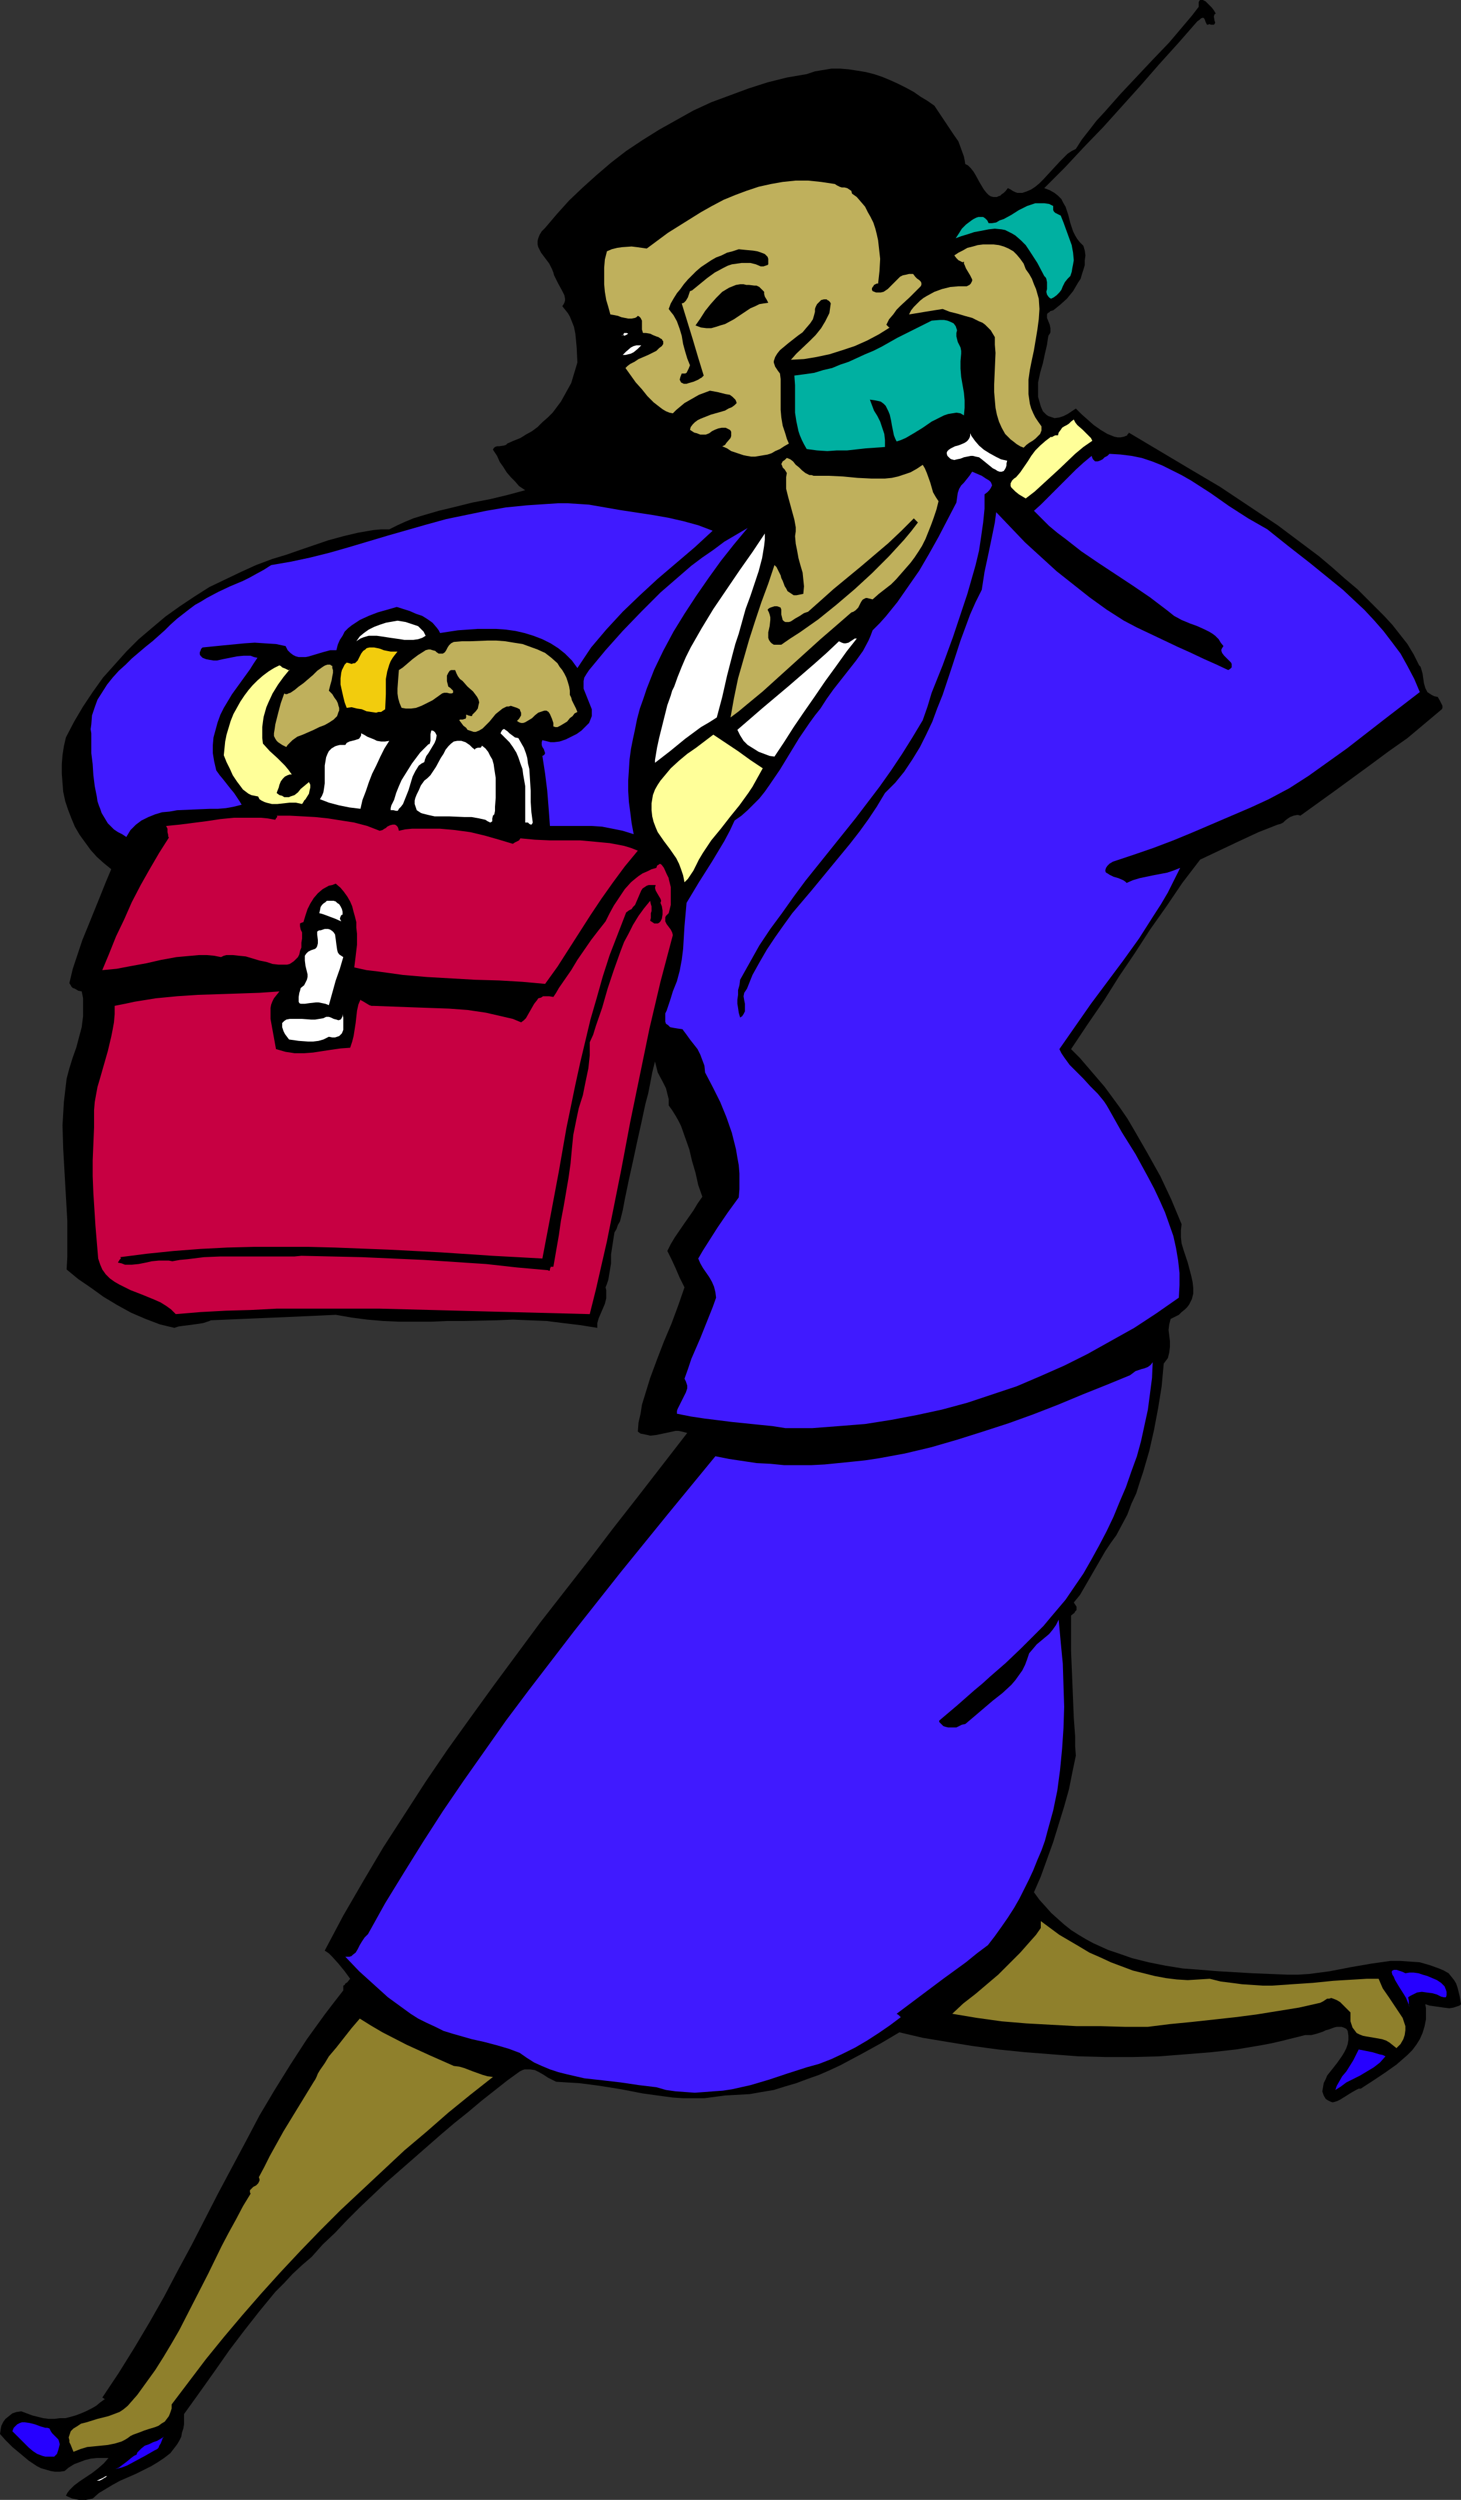 <?xml version="1.0" encoding="UTF-8" standalone="no"?>
<svg
   version="1.0"
   width="90.996mm"
   height="155.668mm"
   id="svg43"
   sodipodi:docname="In a Hurry 24.wmf"
   xmlns:inkscape="http://www.inkscape.org/namespaces/inkscape"
   xmlns:sodipodi="http://sodipodi.sourceforge.net/DTD/sodipodi-0.dtd"
   xmlns="http://www.w3.org/2000/svg"
   xmlns:svg="http://www.w3.org/2000/svg">
  <rect width="100%" height="100%" fill="#333333" stroke="none"/>
  <sodipodi:namedview
     id="namedview43"
     pagecolor="#ffffff"
     bordercolor="#000000"
     borderopacity="0.25"
     inkscape:showpageshadow="2"
     inkscape:pageopacity="0.0"
     inkscape:pagecheckerboard="0"
     inkscape:deskcolor="#d1d1d1"
     inkscape:document-units="mm" />
  <defs
     id="defs1">
    <pattern
       id="WMFhbasepattern"
       patternUnits="userSpaceOnUse"
       width="6"
       height="6"
       x="0"
       y="0" />
  </defs>
  <path
     style="fill:#000000;fill-opacity:1;fill-rule:evenodd;stroke:none"
     d="m 286.224,3.232 h -0.162 l -0.162,0.162 -0.162,0.485 0.162,0.97 0.162,0.485 -0.162,0.323 -0.162,0.162 h -0.162 -0.485 l -0.485,-0.162 -0.162,0.162 h -0.323 L 283.961,5.494 283.799,5.171 283.638,4.686 283.476,4.363 283.314,4.201 h -0.162 -0.162 l -0.323,0.162 -0.323,0.323 -0.485,0.323 -4.525,5.171 -4.525,5.009 -4.364,5.009 -4.364,4.848 -4.364,4.848 -4.525,4.686 -4.525,4.848 -4.848,4.848 1.293,0.485 1.131,0.646 0.808,0.646 0.808,0.808 0.485,0.97 0.485,0.808 0.646,1.939 0.485,1.939 0.646,1.939 0.485,0.97 0.485,0.808 0.646,0.808 0.808,0.808 0.323,1.131 0.162,1.131 -0.162,1.131 v 1.131 l -0.323,1.131 -0.323,0.97 -0.323,1.131 -0.646,0.97 -1.131,1.939 -1.455,1.778 -1.616,1.454 -1.616,1.293 -0.646,0.162 -0.323,0.323 -0.323,0.162 -0.162,0.323 v 0.485 0.323 l 0.323,0.808 0.323,0.808 0.162,0.808 v 0.485 0.485 l -0.162,0.323 -0.323,0.485 -0.162,0.97 -0.162,1.131 -0.485,2.101 -0.485,2.262 -0.646,2.262 -0.485,2.262 v 1.131 1.131 1.131 l 0.323,1.131 0.323,1.131 0.485,1.131 0.485,0.485 0.323,0.323 0.485,0.323 0.485,0.162 0.97,0.323 1.131,-0.162 0.97,-0.323 0.97,-0.485 0.97,-0.646 0.97,-0.646 0.646,0.646 0.646,0.646 1.455,1.293 1.455,1.293 1.616,1.131 1.616,0.97 0.808,0.323 0.808,0.323 0.808,0.162 h 0.646 l 0.808,-0.162 0.808,-0.323 v -0.162 l 0.162,-0.162 0.162,-0.162 v -0.162 l 14.384,8.564 7.111,4.201 6.788,4.525 6.788,4.525 3.232,2.424 3.232,2.424 3.232,2.424 3.071,2.585 2.909,2.585 3.071,2.585 4.202,4.201 2.101,2.101 1.939,2.101 1.778,2.262 1.778,2.262 1.455,2.424 1.293,2.585 0.323,0.323 0.162,0.485 0.323,1.131 0.162,1.131 0.162,1.131 0.323,1.131 0.485,0.97 0.485,0.323 0.485,0.323 0.646,0.323 0.808,0.162 0.485,0.808 0.323,0.646 0.323,0.646 v 0.485 l -0.162,0.323 -4.04,3.393 -4.04,3.393 -4.364,3.07 -4.364,3.232 -4.202,3.07 -4.202,3.07 -4.04,2.909 -4.04,2.909 -0.485,-0.162 h -0.323 l -0.808,0.162 -0.808,0.323 -0.485,0.323 -0.646,0.485 -0.485,0.485 -0.646,0.323 -0.646,0.162 -4.525,1.778 -4.525,2.101 -9.212,4.363 -4.202,5.494 -3.717,5.494 -3.879,5.494 -3.556,5.494 -3.717,5.494 -3.556,5.656 -3.879,5.656 -3.879,5.817 2.101,2.101 1.939,2.262 1.939,2.262 1.939,2.262 1.778,2.424 1.778,2.424 1.778,2.585 1.616,2.747 3.071,5.333 3.071,5.494 2.586,5.494 2.424,5.817 -0.162,1.454 v 1.616 l 0.162,1.454 0.485,1.616 0.97,2.909 0.808,3.07 0.323,1.454 0.162,1.454 v 1.293 l -0.323,1.293 -0.323,0.646 -0.323,0.646 -0.485,0.646 -0.485,0.485 -0.808,0.646 -0.646,0.646 -0.97,0.485 -0.97,0.485 -0.162,0.646 -0.162,0.646 -0.162,1.293 0.162,1.293 0.162,1.293 v 1.454 l -0.162,1.293 -0.162,0.646 -0.162,0.646 -0.485,0.646 -0.485,0.646 -0.485,5.333 -0.808,5.009 -0.97,5.171 -1.131,5.009 -1.455,5.009 -0.808,2.424 -0.808,2.585 -1.131,2.424 -0.97,2.585 -1.293,2.424 -1.293,2.424 -1.293,1.778 -1.293,1.939 -4.849,8.403 -1.131,1.939 -1.455,1.778 0.323,0.485 0.323,0.485 v 0.323 0.485 l -0.323,0.323 -0.162,0.323 -0.808,0.646 v 4.201 4.04 l 0.323,7.756 0.162,4.04 0.162,4.04 0.323,4.363 v 2.262 l 0.162,2.262 -0.808,3.878 -0.808,4.04 -1.131,4.04 -1.293,4.201 -1.293,4.201 -1.455,4.04 -1.455,4.04 -1.616,3.717 1.293,1.778 1.455,1.616 1.293,1.454 1.616,1.454 1.455,1.293 1.616,1.293 1.778,1.131 1.616,0.97 1.778,0.97 1.778,0.808 1.778,0.808 1.939,0.646 3.717,1.293 3.879,0.97 4.04,0.808 4.04,0.646 4.202,0.323 4.04,0.323 8.242,0.485 8.081,0.323 h 2.586 l 2.586,-0.162 2.424,-0.323 2.424,-0.323 5.01,-0.97 4.687,-0.808 2.263,-0.323 2.263,-0.323 h 2.424 l 2.263,0.162 2.263,0.162 2.263,0.646 2.263,0.808 1.131,0.485 1.131,0.646 0.646,0.808 0.646,0.808 0.485,0.808 0.323,0.97 0.485,1.939 0.323,1.939 -0.323,0.323 -0.485,0.162 -0.97,0.323 -0.97,0.162 -1.293,-0.162 -1.131,-0.162 -1.131,-0.162 -1.131,-0.162 -0.97,-0.323 0.162,0.97 v 0.808 1.778 l -0.323,1.616 -0.485,1.616 -0.646,1.454 -0.808,1.293 -0.97,1.293 -1.131,1.131 -1.293,1.131 -1.293,1.131 -2.747,1.939 -2.909,1.939 -2.747,1.778 h -0.485 l -0.646,0.323 -1.131,0.646 -1.293,0.808 -1.293,0.808 -0.646,0.323 -0.485,0.162 -0.646,0.162 -0.485,-0.162 -0.646,-0.323 -0.485,-0.323 -0.485,-0.808 -0.323,-0.97 0.162,-0.97 0.162,-0.97 0.485,-0.97 0.323,-0.808 1.293,-1.616 1.131,-1.454 1.131,-1.616 0.485,-0.808 0.485,-0.97 0.323,-0.97 0.162,-0.97 v -0.97 l -0.162,-1.131 -0.323,-0.485 -0.646,-0.323 -0.485,-0.162 h -0.485 -0.646 l -0.646,0.162 -1.293,0.485 -0.646,0.162 -0.646,0.323 -1.455,0.485 -1.293,0.323 h -0.808 -0.646 l -2.586,0.646 -2.586,0.646 -2.747,0.646 -2.586,0.485 -5.818,0.97 -5.818,0.646 -5.98,0.485 -6.303,0.485 -6.141,0.162 h -6.303 l -6.465,-0.162 -6.303,-0.485 -6.303,-0.485 -6.303,-0.646 -5.98,-0.808 -5.98,-0.97 -5.818,-0.97 -5.495,-1.293 -4.364,2.585 -4.687,2.585 -4.849,2.585 -2.424,1.131 -2.586,1.131 -2.747,0.97 -2.586,0.97 -2.747,0.808 -2.586,0.808 -2.909,0.485 -2.747,0.485 -2.909,0.162 -2.909,0.162 -2.424,0.323 -2.424,0.323 h -2.586 -2.424 l -2.424,-0.162 -2.424,-0.323 -4.687,-0.646 -5.01,-0.97 -5.01,-0.808 -2.424,-0.323 -2.586,-0.323 -2.747,-0.162 -2.586,-0.162 -0.97,-0.485 -0.97,-0.485 -0.97,-0.646 -1.131,-0.646 -0.97,-0.485 -1.131,-0.162 h -0.646 -0.646 l -0.485,0.162 -0.646,0.323 -2.909,2.101 -3.071,2.424 -3.071,2.424 -3.071,2.585 -3.232,2.585 -3.232,2.747 -6.465,5.656 -6.465,5.656 -6.141,5.817 -3.071,3.07 -2.747,2.909 -2.909,2.747 -2.586,2.909 -2.263,1.939 -2.263,2.101 -1.939,2.101 -2.101,2.101 -3.717,4.525 -3.556,4.525 -3.556,4.686 -3.394,4.848 -3.556,5.009 -3.717,5.171 v 1.293 1.131 l -0.162,0.97 -0.323,0.97 -0.162,0.97 -0.485,0.97 -0.485,0.808 -0.485,0.646 -1.131,1.454 -1.455,1.131 -1.455,0.97 -1.616,0.97 -3.556,1.778 -3.717,1.616 -1.778,0.97 -1.616,0.97 -1.616,0.97 -1.455,1.293 -0.808,0.162 -0.808,0.162 H 19.394 18.586 l -1.616,-0.323 -1.455,-0.646 0.323,-0.646 0.485,-0.646 1.131,-1.131 1.293,-0.97 1.455,-0.97 1.455,-0.97 1.455,-1.131 1.293,-1.131 1.131,-1.293 H 24.081 22.788 l -1.455,0.162 -1.293,0.323 -1.293,0.485 -1.293,0.485 -1.293,0.808 -0.97,0.808 -1.131,0.162 h -1.131 l -0.97,-0.162 -1.131,-0.323 -1.131,-0.323 -0.97,-0.485 -1.939,-1.293 -1.939,-1.616 -1.939,-1.616 L 1.293,574.295 0,572.841 l 0.162,-1.131 0.162,-0.808 0.485,-0.97 0.485,-0.646 0.808,-0.646 0.808,-0.646 0.97,-0.323 1.131,-0.162 1.293,0.485 1.293,0.485 1.293,0.323 1.293,0.323 1.293,0.162 h 1.293 l 1.293,-0.162 h 1.293 l 1.293,-0.323 1.131,-0.323 1.293,-0.485 1.131,-0.485 1.293,-0.646 1.131,-0.646 0.97,-0.808 1.131,-0.808 h -0.162 l -0.162,-0.162 -0.323,-0.162 3.879,-5.817 3.717,-5.979 3.556,-5.979 3.394,-5.979 3.232,-6.14 3.232,-5.979 6.303,-12.281 6.465,-12.119 3.232,-6.14 3.556,-5.979 3.717,-5.979 3.879,-5.979 4.202,-5.817 2.101,-2.747 2.263,-2.909 v -0.485 -0.323 -0.323 l 0.323,-0.162 0.162,-0.323 0.485,-0.323 0.646,-0.808 -1.293,-1.778 -1.455,-1.778 -1.455,-1.616 -0.808,-0.808 -0.97,-0.646 4.364,-8.241 4.687,-8.08 4.687,-7.918 5.01,-7.756 5.01,-7.756 5.172,-7.595 5.333,-7.433 5.495,-7.595 5.495,-7.433 5.495,-7.433 11.475,-14.705 5.657,-7.433 5.818,-7.433 11.636,-15.028 -0.646,-0.162 -0.646,-0.162 -0.808,-0.162 h -0.646 l -1.455,0.323 -3.071,0.646 -1.455,0.162 -0.646,-0.162 -0.808,-0.162 -0.808,-0.162 -0.646,-0.485 0.162,-2.101 0.485,-2.101 0.323,-2.101 0.646,-2.101 1.293,-4.201 1.616,-4.363 1.616,-4.201 1.778,-4.201 1.616,-4.363 1.455,-4.201 -1.131,-2.262 -0.97,-2.262 -0.97,-2.101 -0.97,-1.939 0.808,-1.616 0.97,-1.616 2.101,-3.07 2.263,-3.232 0.97,-1.616 1.131,-1.616 -0.97,-2.747 -0.646,-2.909 -0.808,-2.747 -0.646,-2.747 -0.97,-2.747 -0.97,-2.747 -0.646,-1.293 -0.646,-1.131 -0.808,-1.293 -0.808,-1.131 v -0.646 -0.808 l -0.323,-1.293 -0.323,-1.293 -0.646,-1.293 -1.293,-2.424 -0.323,-1.293 -0.323,-1.293 -0.646,2.585 -0.485,2.585 -0.485,2.424 -0.646,2.424 -0.97,4.525 -0.97,4.363 -0.97,4.525 -0.97,4.363 -0.97,4.686 -0.485,2.585 -0.646,2.585 -0.485,0.808 -0.323,0.97 -0.485,0.808 -0.162,0.97 -0.323,2.101 -0.323,2.101 v 2.101 l -0.323,1.939 -0.323,1.939 -0.323,0.97 -0.323,0.808 0.162,0.646 v 0.646 0.646 0.646 l -0.323,1.293 -0.485,1.131 -0.485,1.131 -0.485,1.131 -0.323,1.131 v 1.131 l -4.04,-0.646 -4.04,-0.485 -3.879,-0.485 -4.04,-0.162 -3.879,-0.162 -3.879,0.162 -7.758,0.162 h -3.879 l -3.717,0.162 h -3.879 -3.717 l -3.717,-0.162 -3.717,-0.323 -3.717,-0.485 -3.717,-0.646 -3.394,0.162 -3.556,0.162 -7.434,0.323 -7.596,0.323 -7.434,0.323 -0.323,0.162 -0.485,0.162 -0.97,0.323 -0.97,0.162 -2.424,0.323 -1.293,0.162 -1.131,0.162 -0.97,0.323 -3.394,-0.808 -3.394,-1.293 -3.394,-1.454 -3.232,-1.778 -3.232,-1.939 -2.909,-2.101 -3.071,-2.101 -2.747,-2.262 0.162,-2.909 v -2.909 -5.656 l -0.323,-5.656 -0.323,-5.656 -0.323,-5.656 -0.162,-5.494 0.162,-2.747 0.162,-2.747 0.323,-2.747 0.323,-2.747 0.646,-2.424 0.808,-2.585 0.808,-2.262 0.646,-2.424 0.646,-2.424 0.323,-2.585 v -1.454 -1.293 -1.454 l -0.323,-1.616 -0.808,-0.162 -0.808,-0.485 -0.485,-0.162 -0.323,-0.323 -0.162,-0.323 -0.323,-0.485 0.808,-3.393 1.131,-3.393 1.131,-3.393 1.455,-3.555 2.747,-6.787 1.293,-3.232 1.293,-3.07 -1.778,-1.454 -1.616,-1.454 -1.455,-1.616 -1.293,-1.778 -1.293,-1.778 -1.131,-1.939 -0.808,-1.939 -0.808,-2.101 -0.646,-1.939 -0.485,-2.262 -0.162,-2.101 -0.162,-2.101 v -2.262 l 0.162,-2.101 0.323,-2.101 0.485,-2.101 1.939,-3.717 2.101,-3.555 2.263,-3.393 2.424,-3.393 2.747,-3.07 2.747,-3.07 2.909,-2.909 3.232,-2.747 3.071,-2.585 3.394,-2.424 3.394,-2.262 3.556,-2.262 3.717,-1.778 3.717,-1.778 3.556,-1.616 3.879,-1.454 3.232,-0.97 3.232,-1.131 6.626,-2.262 3.556,-0.97 3.394,-0.808 3.717,-0.646 1.778,-0.162 h 1.939 l 1.939,-0.97 1.778,-0.808 1.939,-0.808 2.101,-0.646 3.879,-1.131 4.04,-0.97 3.879,-0.97 4.202,-0.808 4.04,-0.97 4.202,-1.131 -1.455,-0.97 -0.97,-1.131 -0.97,-0.97 -0.97,-1.131 -0.808,-1.293 -0.808,-1.131 -0.646,-1.454 -0.97,-1.454 0.162,-0.323 0.323,-0.323 0.485,-0.162 h 0.485 l 1.131,-0.162 0.485,-0.162 0.323,-0.323 1.455,-0.646 1.616,-0.646 1.293,-0.808 1.455,-0.808 1.293,-0.97 1.131,-1.131 1.293,-1.131 1.131,-1.131 0.97,-1.293 0.97,-1.293 0.808,-1.454 0.808,-1.454 0.808,-1.454 0.485,-1.616 0.485,-1.616 0.485,-1.616 -0.162,-3.393 -0.162,-1.778 -0.162,-1.616 -0.323,-1.616 -0.646,-1.616 -0.323,-0.808 -0.485,-0.808 -0.646,-0.808 -0.646,-0.808 0.323,-0.485 0.162,-0.323 0.162,-0.485 v -0.485 l -0.162,-0.808 -0.485,-0.97 -0.97,-1.778 -0.485,-0.97 -0.485,-0.97 -0.162,-0.646 -0.323,-0.808 -0.646,-1.293 -0.97,-1.293 -0.97,-1.293 -0.323,-0.646 -0.323,-0.646 -0.162,-0.646 v -0.808 l 0.162,-0.646 0.323,-0.808 0.485,-0.808 0.808,-0.808 2.747,-3.232 2.909,-3.232 3.232,-3.07 3.232,-2.909 3.394,-2.909 3.556,-2.747 3.879,-2.585 3.879,-2.424 4.04,-2.262 4.04,-2.262 4.202,-1.939 4.364,-1.616 4.364,-1.616 4.525,-1.454 4.525,-1.131 4.687,-0.808 1.939,-0.646 1.939,-0.323 1.939,-0.323 h 2.101 l 1.939,0.162 2.101,0.323 1.939,0.323 1.939,0.485 1.939,0.646 1.939,0.808 1.778,0.808 1.939,0.97 1.778,0.97 1.616,1.131 1.616,0.97 1.616,1.131 2.263,3.393 2.263,3.393 1.131,1.616 0.646,1.778 0.646,1.778 0.162,0.808 0.162,0.97 0.646,0.323 0.646,0.646 0.646,0.808 0.485,0.808 0.97,1.778 0.97,1.616 0.646,0.808 0.485,0.485 0.485,0.323 0.646,0.162 h 0.808 l 0.323,-0.162 0.485,-0.162 0.323,-0.323 0.485,-0.323 0.485,-0.485 0.485,-0.646 0.646,0.323 0.485,0.323 0.646,0.323 0.485,0.162 h 1.131 l 0.97,-0.323 1.131,-0.485 0.97,-0.646 0.97,-0.808 0.97,-0.97 1.939,-2.101 1.939,-2.101 0.97,-0.97 0.808,-0.808 0.97,-0.646 0.97,-0.485 1.455,-2.262 1.778,-2.262 1.616,-2.101 1.939,-2.101 3.717,-4.201 7.596,-8.08 3.879,-4.04 3.556,-4.201 1.778,-2.101 1.616,-2.101 V 0.97 0.485 L 282.345,0.162 282.506,0 h 0.323 0.323 l 0.323,0.162 0.323,0.162 0.646,0.646 0.808,0.808 0.485,0.646 z"
     id="path1" />
  <path
     style="fill:#000000;fill-opacity:1;fill-rule:evenodd;stroke:none"
     d="m 218.668,28.763 1.131,0.97 0.808,0.97 0.808,0.97 0.808,1.131 0.485,1.131 0.646,1.131 0.97,2.424 0.323,1.293 0.485,1.131 0.97,2.424 0.646,1.131 0.808,1.131 0.808,1.131 0.97,0.97 -0.485,0.646 -0.646,0.646 -1.455,1.293 -1.455,1.293 -1.455,1.293 -0.646,0.646 -0.646,0.808 -0.485,0.646 -0.323,0.808 -0.162,0.97 -0.162,0.97 0.162,0.97 0.323,0.97 -0.485,0.323 -0.323,0.323 -0.162,0.323 -0.162,0.485 v 0.808 l 0.162,0.646 0.646,0.485 0.323,0.323 0.162,0.323 v 0.485 l -0.162,0.323 -0.162,0.485 -0.323,0.485 -0.323,0.323 -0.323,0.162 -0.323,0.162 -0.808,-0.162 -0.646,-0.323 -0.646,-0.485 -0.646,-0.646 -0.808,-0.646 -0.808,-0.646 -0.97,-0.646 -0.646,0.323 -0.646,0.323 -0.808,0.323 -0.808,0.323 h -0.808 -0.646 l -0.323,-0.323 -0.162,-0.162 -0.323,-0.323 -0.162,-0.485 0.323,-0.808 v -0.97 -0.97 -1.131 l -0.162,-1.131 -0.323,-1.131 -0.808,-2.262 -0.97,-2.262 -1.293,-2.262 -1.293,-2.262 -1.455,-2.101 -1.616,-1.293 -1.616,-0.97 -1.616,-0.97 -1.778,-0.646 -1.616,-0.646 -1.616,-0.485 -1.778,-0.323 -1.778,-0.162 h -1.616 -1.778 l -1.778,0.162 -1.778,0.323 -1.616,0.323 -1.778,0.323 -3.556,1.131 -3.394,1.454 -3.556,1.616 -3.232,1.616 -3.394,1.939 -3.232,1.778 -3.232,1.939 -3.071,1.939 -1.455,0.808 -1.455,0.808 -0.808,0.323 -0.808,0.162 h -0.808 -0.646 l -1.455,-0.162 -1.293,-0.323 -1.293,-0.323 -1.131,-0.162 h -1.293 -0.646 l -0.646,0.162 0.162,1.293 v 1.454 l -0.162,1.454 -0.162,1.454 -0.162,1.616 -0.162,1.616 -0.323,3.393 -0.162,1.616 0.162,1.616 0.162,1.616 0.162,1.616 0.485,1.454 0.808,1.454 0.808,1.454 1.293,1.293 0.162,1.616 0.162,1.778 0.323,1.454 0.97,3.07 0.646,1.293 0.646,1.454 0.808,1.293 1.616,2.424 2.101,2.262 2.101,2.262 2.424,1.939 2.586,1.777 2.586,1.778 2.747,1.616 2.909,1.454 5.818,2.909 5.818,2.585 0.323,1.131 0.323,1.131 0.323,0.808 0.323,0.97 0.323,0.97 0.323,0.97 0.162,1.131 v 1.454 l -0.808,0.485 -0.808,0.485 -1.616,0.646 -1.616,0.485 -1.616,0.162 -1.778,-0.162 -1.778,-0.162 -1.616,-0.323 -1.778,-0.485 -3.717,-1.131 -3.556,-1.131 -1.939,-0.646 -1.778,-0.323 -1.778,-0.323 -1.939,-0.162 h -1.455 l -1.455,-0.162 -2.586,-0.323 -2.747,-0.485 -5.01,-1.293 -2.424,-0.646 -2.586,-0.323 h -1.293 -1.293 l -0.162,-0.485 -0.162,-0.485 -0.162,-0.162 -0.323,-0.162 h -0.646 l -0.646,0.162 -0.646,0.162 -0.808,0.162 h -0.323 l -0.323,-0.162 -0.162,-0.323 -0.323,-0.323 -0.485,-0.162 -0.485,-0.323 -1.131,-0.808 -0.97,-0.97 -0.97,-1.131 -0.485,-0.485 -0.323,-0.646 -0.162,-0.485 v -0.485 -0.485 l 0.323,-0.485 0.323,-0.323 0.646,-0.485 1.616,-0.808 1.455,-0.808 1.616,-0.97 1.455,-0.97 1.616,-1.131 1.293,-1.293 1.293,-1.131 1.293,-1.454 1.131,-1.454 0.97,-1.454 0.97,-1.616 0.646,-1.616 0.646,-1.939 0.485,-1.778 0.162,-1.939 0.162,-2.101 -0.162,-1.616 v -1.616 l -0.646,-3.232 -0.808,-3.232 -1.131,-3.393 -1.293,-3.07 -1.616,-3.07 -1.616,-2.909 -1.778,-2.747 1.293,-2.262 1.455,-2.101 1.455,-1.939 1.616,-1.939 1.778,-1.939 1.616,-1.778 1.778,-1.778 1.939,-1.616 3.879,-3.232 4.04,-3.07 4.04,-2.909 4.202,-2.909 1.616,-0.97 1.616,-0.808 1.616,-0.808 1.778,-0.646 3.394,-1.131 3.556,-1.131 3.394,-0.97 3.394,-1.131 1.778,-0.646 1.455,-0.808 1.616,-0.808 1.455,-0.97 1.939,-0.323 2.101,-0.162 2.101,-0.162 2.263,-0.162 h 2.424 l 2.263,0.162 2.263,0.162 2.263,0.323 2.263,0.323 2.263,0.646 2.101,0.808 2.101,0.97 1.939,1.131 1.939,1.454 1.616,1.616 z"
     id="path2" />
  <path
     style="fill:#bfb05c;fill-opacity:1;fill-rule:evenodd;stroke:none"
     d="m 200.567,45.569 1.131,0.808 0.97,1.131 0.97,1.131 0.646,1.293 0.646,1.131 0.646,1.293 0.485,1.454 0.323,1.293 0.323,1.454 0.162,1.454 0.323,2.909 -0.162,2.909 -0.323,2.909 h -0.323 l -0.323,0.162 -0.323,0.162 -0.162,0.323 -0.162,0.162 -0.162,0.323 v 0.323 l 0.162,0.323 0.808,0.323 h 0.646 0.485 l 0.646,-0.162 0.485,-0.323 0.485,-0.323 0.97,-0.97 0.97,-0.97 0.97,-0.97 0.646,-0.323 0.808,-0.162 0.646,-0.162 h 0.97 l 0.485,0.646 0.485,0.485 0.485,0.323 0.323,0.323 0.162,0.323 v 0.323 0.162 l -0.162,0.323 -0.323,0.323 -0.323,0.323 -1.939,1.939 -2.101,1.939 -0.97,0.97 -0.808,1.131 -0.97,1.131 -0.646,1.293 0.485,0.485 0.162,0.162 h 0.162 l -2.586,1.616 -2.747,1.454 -2.909,1.293 -2.909,0.97 -3.071,0.97 -3.071,0.646 -2.909,0.485 -3.071,0.162 1.293,-1.454 3.071,-2.909 1.455,-1.454 1.293,-1.616 0.485,-0.808 0.485,-0.808 0.485,-0.97 0.485,-0.97 0.162,-1.131 0.162,-1.131 -0.162,-0.323 -0.323,-0.323 -0.323,-0.162 -0.162,-0.162 h -0.646 l -0.646,0.162 -0.485,0.485 -0.485,0.485 -0.323,0.646 -0.162,0.485 v 0.646 l -0.162,0.646 -0.323,1.131 -0.646,0.97 -0.97,1.131 -0.808,0.97 -1.131,0.808 -2.263,1.778 -0.97,0.808 -0.97,0.808 -0.646,0.808 -0.485,0.808 -0.323,0.97 v 0.323 l 0.162,0.485 0.162,0.485 0.323,0.485 0.323,0.485 0.485,0.646 0.162,1.293 v 5.333 1.939 l 0.162,1.778 0.323,1.939 0.323,0.97 0.323,0.97 0.323,1.131 0.485,1.131 -1.131,0.646 -0.97,0.646 -1.131,0.485 -0.808,0.485 -0.97,0.323 -0.97,0.162 -0.97,0.162 -0.97,0.162 h -0.97 l -0.97,-0.162 -0.808,-0.162 -0.97,-0.323 -0.97,-0.323 -0.97,-0.323 -0.97,-0.646 -1.131,-0.485 0.323,-0.162 0.323,-0.162 0.323,-0.485 0.97,-1.131 0.162,-0.485 v -0.485 -0.485 l -0.162,-0.323 -0.162,-0.162 -0.323,-0.162 -0.646,-0.323 h -0.97 l -0.808,0.162 -0.808,0.323 -0.646,0.323 -0.646,0.485 -0.808,0.323 h -0.646 -0.646 l -0.808,-0.323 -0.646,-0.162 -0.485,-0.323 -0.485,-0.323 0.162,-0.646 0.485,-0.646 0.485,-0.485 0.646,-0.485 0.646,-0.323 0.808,-0.323 1.616,-0.646 3.394,-0.97 0.808,-0.485 0.808,-0.323 0.646,-0.485 0.485,-0.485 -0.162,-0.485 -0.162,-0.323 -0.646,-0.646 -0.646,-0.485 -0.97,-0.162 -1.939,-0.485 -1.778,-0.323 -1.293,0.485 -1.293,0.485 -1.131,0.646 -1.131,0.646 -1.131,0.646 -0.97,0.808 -0.97,0.808 -0.808,0.808 -0.808,-0.162 -0.808,-0.323 -0.808,-0.485 -0.646,-0.485 -1.455,-1.131 -1.455,-1.454 -1.293,-1.616 -1.455,-1.616 -2.424,-3.393 0.485,-0.485 0.646,-0.485 0.97,-0.485 0.97,-0.646 2.263,-0.97 0.97,-0.485 0.97,-0.485 0.646,-0.646 0.646,-0.485 0.323,-0.485 v -0.323 -0.323 l -0.162,-0.162 -0.162,-0.323 -0.323,-0.162 -0.485,-0.323 -0.485,-0.162 -0.808,-0.323 -0.646,-0.323 -0.97,-0.162 h -0.323 -0.323 l -0.162,-0.162 V 78.049 l -0.162,-0.485 v -1.454 -0.646 l -0.323,-0.646 -0.323,-0.323 -0.323,-0.162 -0.323,0.323 -0.323,0.162 -0.808,0.162 h -0.808 l -0.808,-0.162 -0.808,-0.162 -0.808,-0.323 -0.808,-0.162 -0.97,-0.162 -0.485,-1.778 -0.485,-1.616 -0.323,-1.939 -0.162,-1.778 v -1.939 -1.939 l 0.162,-1.939 0.485,-1.939 1.131,-0.485 1.293,-0.323 1.131,-0.162 2.263,-0.162 1.293,0.162 2.263,0.323 5.01,-3.717 2.586,-1.616 2.586,-1.616 2.586,-1.616 2.586,-1.454 2.747,-1.454 2.747,-1.131 2.586,-0.97 2.909,-0.97 2.909,-0.646 2.747,-0.485 3.071,-0.323 h 2.909 l 3.071,0.323 3.232,0.485 0.485,0.323 0.646,0.323 0.485,0.162 h 0.646 l 0.646,0.162 0.485,0.323 0.485,0.323 z"
     id="path3" />
  <path
     style="fill:#00b0a1;fill-opacity:1;fill-rule:evenodd;stroke:none"
     d="m 249.698,50.74 0.646,1.616 0.646,1.778 0.646,1.778 0.646,1.778 0.323,1.778 0.162,1.778 -0.162,0.97 -0.162,0.808 -0.162,0.97 -0.323,0.97 -0.646,0.646 -0.646,0.808 -0.485,0.97 -0.323,0.808 -0.485,0.646 -0.646,0.646 -0.646,0.485 -0.646,0.323 -0.323,-0.162 -0.323,-0.323 -0.323,-0.485 -0.162,-0.646 0.162,-0.646 v -1.616 l -0.162,-0.808 -0.162,-0.323 -0.323,-0.323 -1.616,-3.07 -1.778,-2.747 -0.97,-1.454 -1.131,-1.131 -1.293,-1.131 -0.808,-0.485 -0.97,-0.485 -0.646,-0.323 -0.808,-0.162 -1.616,-0.162 -1.455,0.162 -1.616,0.323 -1.778,0.323 -1.455,0.485 -1.616,0.485 -1.293,0.485 0.323,-0.485 0.323,-0.485 0.808,-1.293 0.97,-0.97 1.293,-0.97 0.485,-0.323 0.646,-0.323 0.485,-0.162 h 0.646 0.485 l 0.485,0.323 0.485,0.485 0.323,0.646 h 0.808 l 0.97,-0.162 0.808,-0.485 0.97,-0.323 1.778,-0.97 1.778,-1.131 1.939,-0.97 0.97,-0.323 0.97,-0.323 h 0.97 1.131 l 1.131,0.162 0.97,0.485 v 0.485 0.485 l 0.162,0.323 0.323,0.323 0.323,0.162 0.323,0.162 z"
     id="path4" />
  <path
     style="fill:#bfb05c;fill-opacity:1;fill-rule:evenodd;stroke:none"
     d="m 241.456,63.344 0.808,1.131 0.646,1.131 0.485,1.293 0.485,1.131 0.323,1.131 0.323,1.131 0.162,2.424 -0.162,2.424 -0.323,2.424 -0.808,4.848 -0.485,2.262 -0.485,2.424 -0.323,2.262 v 2.262 1.131 l 0.162,1.131 0.162,1.131 0.323,1.131 0.485,1.131 0.485,0.97 0.646,0.97 0.808,1.131 v 0.97 l -0.323,0.808 -0.646,0.646 -0.485,0.485 -0.646,0.485 -0.808,0.485 -0.646,0.485 -0.646,0.646 -0.808,-0.323 -0.808,-0.485 -0.808,-0.646 -0.646,-0.485 -0.646,-0.646 -0.646,-0.646 -0.808,-1.454 -0.646,-1.454 -0.485,-1.616 -0.323,-1.616 -0.162,-1.778 -0.162,-1.939 v -1.778 l 0.323,-7.433 -0.162,-1.939 v -1.778 l -0.485,-0.808 -0.485,-0.808 -0.646,-0.646 -0.646,-0.646 -0.646,-0.485 -0.808,-0.323 -1.616,-0.808 -1.778,-0.485 -1.616,-0.485 -1.939,-0.485 -1.616,-0.646 -4.04,0.646 -1.939,0.323 -1.939,0.323 0.485,-0.97 0.646,-0.808 0.808,-0.808 0.646,-0.646 0.808,-0.646 0.808,-0.485 1.778,-0.97 1.778,-0.646 1.939,-0.485 1.939,-0.162 h 1.939 l 0.646,-0.323 0.323,-0.323 0.162,-0.323 0.162,-0.323 v -0.323 l -0.162,-0.323 -0.323,-0.646 -0.485,-0.808 -0.485,-0.808 -0.323,-0.808 -0.162,-0.323 v -0.485 l -0.323,0.162 -0.323,-0.162 -0.323,-0.162 -0.323,-0.162 -0.485,-0.485 -0.485,-0.646 0.97,-0.646 0.97,-0.485 1.131,-0.646 1.293,-0.323 1.131,-0.323 1.293,-0.162 h 1.293 1.131 l 1.293,0.162 1.131,0.323 1.131,0.485 1.131,0.646 0.808,0.808 0.808,0.97 0.808,1.131 z"
     id="path5" />
  <path
     style="fill:#000000;fill-opacity:1;fill-rule:evenodd;stroke:none"
     d="m 180.688,60.435 0.162,0.485 v 0.646 0.323 0.323 l -0.162,0.162 -0.485,0.162 -0.485,0.162 h -0.646 l -1.131,-0.485 -1.293,-0.323 h -1.131 -0.97 l -1.131,0.162 -1.131,0.162 -0.97,0.323 -0.97,0.485 -2.101,1.131 -1.778,1.293 -1.778,1.454 -1.778,1.454 -0.485,0.162 -0.162,0.485 -0.323,0.97 -0.485,0.808 -0.485,0.485 -0.485,0.162 1.293,4.201 1.293,4.201 1.293,4.363 1.293,4.201 -0.162,0.162 -0.323,0.323 -0.323,0.162 -0.485,0.323 -1.131,0.485 -1.131,0.323 -0.485,0.162 h -0.646 l -0.323,-0.162 -0.323,-0.162 -0.162,-0.323 -0.162,-0.323 0.162,-0.646 0.323,-0.808 h 0.323 0.485 l 0.323,-0.162 0.162,-0.323 0.323,-0.646 0.323,-0.808 -0.646,-1.616 -0.485,-1.616 -0.485,-1.778 -0.323,-1.939 -0.485,-1.616 -0.646,-1.778 -0.808,-1.454 -0.646,-0.808 -0.485,-0.646 0.485,-1.293 0.646,-1.131 0.808,-1.293 0.808,-0.97 0.808,-1.131 0.97,-1.131 1.939,-1.939 1.131,-0.97 2.424,-1.616 1.131,-0.646 1.293,-0.485 1.293,-0.646 1.293,-0.323 1.455,-0.485 1.616,0.162 1.778,0.162 0.97,0.162 0.97,0.323 0.808,0.323 z"
     id="path6" />
  <path
     style="fill:#000000;fill-opacity:1;fill-rule:evenodd;stroke:none"
     d="m 179.88,68.676 v 0.162 0.323 l 0.162,0.646 0.485,0.808 0.162,0.323 0.162,0.323 -1.131,0.162 -0.97,0.162 -0.97,0.485 -1.131,0.485 -1.939,1.293 -1.939,1.293 -2.101,1.131 -1.131,0.323 -0.97,0.323 -1.131,0.323 h -1.131 l -1.293,-0.162 -1.293,-0.485 1.131,-1.616 1.131,-1.778 1.293,-1.616 1.293,-1.454 1.455,-1.454 0.808,-0.485 0.808,-0.485 0.808,-0.323 0.808,-0.323 0.97,-0.162 h 0.808 l 0.646,0.162 h 0.646 l 1.293,0.162 h 0.485 l 0.646,0.323 0.485,0.485 z"
     id="path7" />
  <path
     style="fill:#00b0a1;fill-opacity:1;fill-rule:evenodd;stroke:none"
     d="m 225.294,77.725 -0.162,0.646 v 0.808 l 0.162,0.646 0.162,0.646 0.646,1.293 0.162,0.808 v 0.646 l -0.162,1.778 v 1.778 l 0.162,1.939 0.646,3.717 0.162,1.778 v 1.778 l -0.162,1.778 -0.808,-0.485 -0.97,-0.162 -0.97,0.162 -0.97,0.162 -0.97,0.323 -0.97,0.485 -1.939,0.97 -2.101,1.454 -2.101,1.293 -1.939,1.131 -1.131,0.485 -0.97,0.323 -0.323,-0.646 -0.323,-0.808 -0.323,-1.616 -0.162,-0.808 -0.162,-0.97 -0.323,-1.454 -0.323,-0.808 -0.323,-0.646 -0.323,-0.646 -0.485,-0.485 -0.646,-0.485 -0.646,-0.162 -0.808,-0.162 -1.131,-0.162 0.485,1.293 0.485,1.293 0.808,1.293 0.646,1.293 0.485,1.454 0.485,1.454 0.162,1.454 v 0.808 0.808 l -2.263,0.162 -2.263,0.162 -4.364,0.485 h -2.424 l -2.263,0.162 -2.424,-0.162 -2.424,-0.323 -0.646,-1.131 -0.485,-0.97 -0.485,-1.131 -0.323,-0.97 -0.485,-2.262 -0.323,-2.101 v -2.101 -2.262 -2.101 l -0.162,-2.262 2.424,-0.323 2.263,-0.323 2.101,-0.646 2.101,-0.485 1.939,-0.808 1.939,-0.646 3.879,-1.778 1.939,-0.808 1.939,-0.97 3.717,-2.101 3.879,-1.939 4.202,-2.101 1.939,-0.162 h 0.97 l 0.808,0.162 0.808,0.323 0.646,0.323 0.485,0.646 0.162,0.485 z"
     id="path8" />
  <path
     style="fill:#ffffff;fill-opacity:1;fill-rule:evenodd;stroke:none"
     d="m 146.91,79.018 -0.162,-0.162 h -0.323 v 0.162 l 0.162,-0.162 h 0.162 v -0.162 l 0.162,-0.323 h 0.646 l 0.323,0.162 h 0.162 -0.162 l -0.485,0.323 z"
     id="path9" />
  <path
     style="fill:#ffffff;fill-opacity:1;fill-rule:evenodd;stroke:none"
     d="m 150.95,81.28 -0.808,0.808 -0.97,0.808 -0.646,0.323 -0.646,0.162 -0.646,0.162 h -0.646 l 0.808,-0.808 1.131,-0.97 0.646,-0.323 0.646,-0.162 h 0.646 z"
     id="path10" />
  <path
     style="fill:#ffff99;fill-opacity:1;fill-rule:evenodd;stroke:none"
     d="m 241.456,117.315 -0.808,-0.485 -0.808,-0.485 -0.808,-0.646 -0.646,-0.646 -0.323,-0.323 -0.162,-0.323 v -0.162 -0.485 l 0.162,-0.323 0.162,-0.323 0.485,-0.485 0.485,-0.323 0.97,-1.131 1.778,-2.585 0.808,-1.293 0.97,-1.293 1.131,-1.131 1.293,-1.131 1.293,-0.97 0.162,0.162 0.162,-0.162 0.323,-0.162 0.323,-0.162 h 0.323 0.323 l 0.162,-0.646 0.485,-0.646 0.323,-0.485 0.485,-0.323 0.646,-0.323 0.485,-0.323 0.485,-0.485 0.646,-0.485 0.323,0.646 0.485,0.646 1.293,1.131 1.293,1.293 0.646,0.646 0.323,0.646 -2.101,1.454 -1.939,1.616 -3.717,3.555 -3.879,3.555 -1.939,1.778 z"
     id="path11" />
  <path
     style="fill:#ffffff;fill-opacity:1;fill-rule:evenodd;stroke:none"
     d="m 237.092,108.428 -0.162,0.646 v 0.485 l -0.162,0.485 -0.162,0.323 -0.323,0.485 -0.485,0.162 h -0.485 l -0.485,-0.162 -0.485,-0.323 -0.646,-0.323 -2.586,-2.101 -0.646,-0.485 -0.808,-0.162 -0.646,-0.162 h -0.485 l -0.808,0.162 -0.808,0.162 -0.808,0.323 -0.808,0.162 -0.646,0.162 -0.646,-0.162 -0.323,-0.162 -0.323,-0.323 -0.323,-0.323 -0.162,-0.485 v -0.323 l 0.162,-0.323 0.323,-0.323 0.485,-0.323 0.97,-0.485 0.646,-0.162 0.485,-0.162 1.131,-0.485 0.485,-0.323 0.323,-0.323 0.323,-0.485 0.162,-0.485 V 101.964 l -0.162,-0.808 0.162,0.808 0.323,0.646 0.808,1.131 0.97,1.131 1.131,0.97 1.293,0.808 1.455,0.808 1.293,0.646 z"
     id="path12" />
  <path
     style="fill:#401aff;fill-opacity:1;fill-rule:evenodd;stroke:none"
     d="m 298.345,124.587 2.424,1.939 2.424,1.939 5.172,4.04 5.172,4.201 2.586,2.101 2.586,2.424 2.424,2.262 2.263,2.424 2.263,2.585 2.101,2.747 1.939,2.585 1.616,2.909 1.616,3.07 1.293,3.07 -4.202,3.232 -4.202,3.232 -4.364,3.393 -4.364,3.393 -4.525,3.232 -4.525,3.232 -4.525,2.909 -2.424,1.293 -2.424,1.293 -4.202,1.939 -4.525,1.939 -4.525,1.939 -4.525,1.939 -4.687,1.939 -4.687,1.778 -4.687,1.616 -4.848,1.616 -0.808,0.485 -0.485,0.485 -0.323,0.485 -0.162,0.485 v 0.323 l 0.162,0.323 0.323,0.162 0.485,0.323 0.97,0.485 1.131,0.323 1.131,0.485 0.485,0.323 0.323,0.323 1.455,-0.646 1.616,-0.485 3.071,-0.646 3.394,-0.646 1.455,-0.485 1.616,-0.646 -1.455,2.909 -1.455,2.909 -1.616,2.747 -1.778,2.747 -3.394,5.333 -3.717,5.171 -7.596,10.18 -3.717,5.333 -3.717,5.333 0.485,0.97 0.646,0.97 1.293,1.778 1.616,1.616 1.616,1.616 1.616,1.778 1.778,1.778 1.455,1.778 0.646,0.97 0.646,1.131 2.909,5.171 1.616,2.585 1.616,2.585 2.909,5.333 1.455,2.747 1.293,2.747 1.293,2.909 0.97,2.747 0.97,2.747 0.646,2.909 0.485,2.909 0.323,2.909 v 2.909 l -0.162,2.909 -5.333,3.717 -5.172,3.393 -5.495,3.07 -5.495,3.07 -5.495,2.747 -5.495,2.424 -5.657,2.424 -5.818,1.939 -5.818,1.939 -5.98,1.616 -5.98,1.293 -5.98,1.131 -6.141,0.97 -6.141,0.485 -6.303,0.485 h -6.303 l -3.071,-0.485 -3.232,-0.323 -6.303,-0.646 -6.465,-0.808 -3.232,-0.485 -3.232,-0.646 v -0.646 l 0.162,-0.485 0.485,-0.97 0.485,-0.97 0.485,-0.97 0.485,-0.97 0.323,-0.97 v -0.646 l -0.162,-0.485 -0.162,-0.485 -0.323,-0.646 0.808,-2.262 0.808,-2.424 2.101,-4.848 1.939,-4.848 0.97,-2.424 0.808,-2.262 -0.162,-1.293 -0.323,-1.293 -0.485,-1.131 -0.646,-1.131 -1.455,-2.101 -0.646,-1.131 -0.485,-1.131 1.131,-1.939 1.131,-1.778 2.263,-3.555 2.424,-3.555 1.293,-1.778 1.293,-1.778 0.162,-1.939 v -1.778 -1.939 l -0.162,-1.939 -0.323,-1.778 -0.323,-1.939 -0.485,-1.939 -0.485,-1.939 -1.293,-3.717 -1.455,-3.555 -1.778,-3.555 -1.778,-3.393 -0.162,-1.616 -0.485,-1.293 -0.485,-1.293 -0.646,-1.293 -1.778,-2.262 -0.808,-1.131 -0.97,-1.293 -1.131,-0.162 -0.97,-0.162 -0.808,-0.162 -0.485,-0.485 -0.485,-0.323 -0.162,-0.485 v -0.646 -0.485 -0.808 l 0.323,-0.646 0.485,-1.454 0.485,-1.454 0.485,-1.616 0.97,-2.424 0.646,-2.424 0.485,-2.585 0.323,-2.585 0.323,-5.332 0.485,-5.494 2.909,-4.848 3.071,-4.848 2.909,-4.848 1.293,-2.424 1.131,-2.424 1.616,-1.131 1.455,-1.293 1.293,-1.293 1.455,-1.454 1.293,-1.616 1.131,-1.616 2.424,-3.555 2.263,-3.717 2.263,-3.717 2.424,-3.555 1.293,-1.778 1.293,-1.616 1.455,-2.262 1.616,-2.262 1.778,-2.262 1.778,-2.262 1.778,-2.262 1.616,-2.262 1.293,-2.424 0.485,-1.131 0.485,-1.293 1.616,-1.616 1.455,-1.616 2.747,-3.393 2.586,-3.717 2.586,-3.717 2.263,-3.878 2.263,-4.04 4.202,-8.08 0.162,-1.131 0.162,-1.131 0.323,-0.97 0.485,-0.808 0.646,-0.646 1.293,-1.616 0.646,-0.97 2.263,0.97 0.97,0.646 0.808,0.485 0.323,0.323 0.162,0.323 0.162,0.485 -0.162,0.323 -0.162,0.323 -0.323,0.485 -0.485,0.485 -0.646,0.485 v 3.393 l -0.323,3.232 -0.485,3.393 -0.485,3.232 -0.808,3.393 -0.97,3.393 -0.97,3.393 -1.131,3.393 -2.263,6.787 -2.424,6.625 -2.586,6.464 -0.97,3.232 -1.131,3.232 -2.424,4.04 -2.424,3.878 -2.586,3.878 -2.747,3.878 -5.657,7.433 -11.798,14.705 -2.747,3.717 -2.747,3.878 -2.747,3.717 -2.586,3.878 -2.263,4.04 -2.263,4.04 -0.162,1.293 -0.323,1.131 v 1.131 l -0.162,1.131 v 0.97 l 0.162,0.97 0.162,1.131 0.323,1.131 0.485,-0.323 0.323,-0.485 0.162,-0.323 0.162,-0.323 v -0.808 -0.97 l -0.162,-0.808 -0.162,-0.97 0.162,-0.808 0.323,-0.485 0.323,-0.485 1.293,-3.232 1.616,-2.909 1.778,-3.07 1.939,-2.909 1.939,-2.747 2.101,-2.909 4.525,-5.333 4.525,-5.494 4.525,-5.494 2.263,-2.909 2.101,-2.909 1.939,-2.909 1.939,-3.232 1.293,-1.293 1.131,-1.131 2.101,-2.585 1.939,-2.909 1.778,-2.909 1.455,-2.909 1.455,-3.07 1.131,-3.07 1.293,-3.232 2.101,-6.302 2.101,-6.464 1.131,-3.07 1.131,-3.07 1.293,-2.909 1.455,-2.909 0.323,-2.101 0.323,-2.101 0.485,-2.262 0.485,-2.262 0.97,-4.686 0.485,-2.424 0.323,-2.424 3.394,3.555 3.394,3.555 3.717,3.393 3.717,3.393 3.879,3.07 3.879,3.07 4.04,2.909 4.04,2.585 3.071,1.616 3.071,1.454 6.465,3.07 3.232,1.454 3.071,1.454 2.909,1.293 2.747,1.293 0.485,-0.323 0.323,-0.323 v -0.485 -0.323 l -0.162,-0.323 -0.323,-0.323 -0.646,-0.646 -0.646,-0.646 -0.485,-0.646 -0.162,-0.485 v -0.323 l 0.162,-0.323 0.323,-0.485 -0.646,-0.808 -0.485,-0.808 -0.808,-0.808 -0.646,-0.485 -0.808,-0.485 -0.97,-0.485 -1.778,-0.808 -1.778,-0.646 -1.939,-0.808 -1.778,-0.97 -0.808,-0.646 -0.808,-0.646 -4.04,-3.07 -4.04,-2.747 -8.081,-5.332 -4.04,-2.747 -3.717,-2.909 -1.939,-1.454 -1.939,-1.616 -1.778,-1.778 -1.778,-1.778 1.616,-1.454 1.616,-1.616 3.232,-3.232 3.394,-3.393 1.778,-1.616 1.939,-1.616 0.162,0.485 0.162,0.323 0.323,0.323 0.162,0.162 h 0.646 l 0.485,-0.162 0.646,-0.323 0.485,-0.485 0.646,-0.323 0.485,-0.485 2.586,0.162 2.586,0.323 2.424,0.485 2.424,0.808 2.424,0.97 2.263,1.131 2.263,1.131 2.263,1.293 4.525,2.909 4.364,3.07 4.525,2.909 2.263,1.293 z"
     id="path13" />
  <path
     style="fill:#bfb05c;fill-opacity:1;fill-rule:evenodd;stroke:none"
     d="m 191.516,111.983 h 3.556 l 3.394,0.162 3.394,0.323 3.232,0.162 h 1.616 1.616 l 1.616,-0.162 1.455,-0.323 1.455,-0.485 1.455,-0.485 1.455,-0.808 1.455,-0.97 0.485,0.808 0.485,1.131 0.808,2.262 0.323,1.131 0.323,1.131 0.646,1.131 0.646,0.97 -0.485,1.939 -0.646,1.939 -0.646,1.778 -0.646,1.616 -0.646,1.616 -0.808,1.616 -0.808,1.293 -0.97,1.454 -0.97,1.293 -1.131,1.293 -1.131,1.293 -1.131,1.293 -1.131,1.131 -1.455,1.131 -1.455,1.131 -1.455,1.293 -0.646,-0.162 -0.646,-0.162 h -0.323 l -0.323,0.162 -0.323,0.162 -0.162,0.162 -0.323,0.485 -0.323,0.646 -0.323,0.646 -0.646,0.646 -0.485,0.323 -0.485,0.162 -3.717,3.232 -3.556,3.07 -6.788,6.14 -3.394,3.07 -3.394,3.07 -3.717,3.07 -1.939,1.616 -1.939,1.454 0.808,-4.525 0.97,-4.686 1.293,-4.525 1.293,-4.525 1.455,-4.525 1.455,-4.363 1.616,-4.363 1.455,-4.363 0.485,0.485 0.323,0.646 0.646,1.293 0.162,0.646 0.323,0.646 0.485,1.293 0.323,0.485 0.323,0.646 0.485,0.323 0.485,0.323 0.485,0.323 h 0.646 l 0.808,-0.162 0.808,-0.162 0.162,-1.778 -0.162,-1.616 -0.162,-1.616 -0.485,-1.616 -0.485,-1.778 -0.323,-1.778 -0.323,-1.616 -0.162,-1.778 0.162,-1.131 v -0.97 l -0.323,-1.778 -0.485,-1.778 -0.485,-1.778 -0.485,-1.778 -0.485,-1.939 v -0.808 -0.97 -0.97 l 0.162,-0.97 -0.485,-0.808 -0.485,-0.485 -0.162,-0.485 -0.162,-0.323 0.162,-0.323 0.162,-0.323 0.485,-0.323 0.485,-0.485 0.808,0.323 0.646,0.485 0.646,0.808 0.808,0.646 0.646,0.646 0.808,0.646 0.97,0.485 h 0.485 z"
     id="path14" />
  <path
     style="fill:#401aff;fill-opacity:1;fill-rule:evenodd;stroke:none"
     d="m 167.758,124.91 -4.202,3.878 -4.364,3.717 -4.364,3.717 -4.202,3.878 -4.04,3.878 -1.939,2.101 -1.939,2.101 -1.778,2.101 -1.778,2.101 -1.616,2.424 -1.616,2.424 -1.293,-1.778 -1.616,-1.616 -1.616,-1.293 -1.778,-1.131 -1.939,-0.97 -2.101,-0.808 -2.101,-0.646 -2.101,-0.485 -2.263,-0.323 -2.263,-0.162 h -2.263 -2.263 l -2.263,0.162 -2.263,0.162 -2.101,0.323 -2.101,0.323 -0.323,-0.646 -0.485,-0.646 -0.97,-1.131 -1.131,-0.808 -1.293,-0.808 -1.455,-0.485 -1.455,-0.646 -3.071,-0.97 -2.263,0.646 -2.263,0.646 -2.101,0.808 -2.101,0.97 -0.97,0.646 -0.97,0.646 -0.808,0.646 -0.808,0.808 -0.485,0.97 -0.646,0.97 -0.485,1.131 -0.323,1.293 h -0.808 -0.646 l -1.778,0.485 -1.616,0.485 -1.616,0.485 -0.808,0.162 h -0.808 -0.808 l -0.646,-0.162 -0.646,-0.323 -0.646,-0.485 -0.646,-0.646 -0.485,-0.97 -2.263,-0.485 -2.586,-0.162 -2.424,-0.162 -2.424,0.162 -5.01,0.485 -4.849,0.485 -0.323,0.323 -0.162,0.485 -0.162,0.323 v 0.485 l 0.162,0.323 0.162,0.162 0.323,0.323 0.808,0.323 0.808,0.162 0.97,0.162 h 0.808 l 1.455,-0.323 3.232,-0.646 1.616,-0.162 h 0.808 0.808 l 0.808,0.323 0.808,0.162 -0.97,1.454 -0.808,1.293 -2.101,2.909 -2.101,2.909 -0.97,1.616 -0.97,1.616 -0.808,1.616 -0.646,1.778 -0.485,1.778 -0.485,1.778 -0.162,1.778 v 1.939 l 0.323,1.939 0.485,2.101 0.808,1.131 0.808,0.97 1.778,2.262 0.808,0.97 0.646,0.97 0.646,0.97 0.485,0.808 -1.939,0.485 -1.778,0.323 -1.939,0.162 h -1.939 l -3.879,0.162 -3.717,0.162 -1.778,0.323 -1.778,0.162 -1.616,0.485 -1.616,0.646 -1.616,0.808 -1.293,0.97 -0.646,0.646 -0.646,0.646 -0.485,0.808 -0.485,0.808 -0.97,-0.646 -0.97,-0.485 -0.97,-0.646 -0.646,-0.646 -0.808,-0.808 -0.485,-0.808 -0.485,-0.808 -0.485,-0.808 -0.323,-0.97 -0.323,-0.808 -0.323,-0.97 -0.162,-1.131 -0.485,-2.424 -0.323,-2.585 -0.162,-2.585 -0.323,-2.585 v -2.424 -2.262 l -0.162,-0.97 0.162,-1.131 0.162,-2.101 0.646,-1.939 0.646,-1.778 1.131,-1.778 1.131,-1.778 1.293,-1.616 1.455,-1.616 1.616,-1.454 1.455,-1.454 3.232,-2.747 1.616,-1.293 1.455,-1.293 1.455,-1.293 1.293,-1.293 1.616,-1.454 1.455,-1.131 1.455,-1.131 1.293,-0.97 1.455,-0.808 1.293,-0.808 2.747,-1.454 2.747,-1.293 3.071,-1.293 1.616,-0.808 1.455,-0.808 1.778,-0.97 1.778,-1.131 4.687,-0.808 4.525,-0.97 4.525,-1.131 4.525,-1.293 9.212,-2.747 9.051,-2.585 4.687,-1.293 4.687,-0.97 4.687,-0.97 4.687,-0.808 4.848,-0.485 4.849,-0.323 2.424,-0.162 h 2.424 l 2.586,0.162 2.424,0.162 3.717,0.646 3.717,0.646 7.434,1.131 3.717,0.646 3.556,0.808 3.556,0.97 z"
     id="path15" />
  <path
     style="fill:#000000;fill-opacity:1;fill-rule:evenodd;stroke:none"
     d="m 216.082,122.971 -1.616,2.101 -1.616,1.939 -1.778,1.939 -1.778,1.939 -4.04,4.04 -4.04,3.717 -4.364,3.717 -4.202,3.393 -4.364,3.07 -2.263,1.454 -2.101,1.454 h -0.97 -0.808 l -0.485,-0.323 -0.323,-0.323 -0.323,-0.485 -0.162,-0.485 v -1.293 l 0.323,-1.454 0.162,-1.454 v -0.646 l -0.162,-0.646 -0.162,-0.485 -0.323,-0.646 0.323,-0.323 0.323,-0.162 0.485,-0.162 0.485,-0.162 h 0.646 l 0.485,0.162 0.323,0.162 0.162,0.485 v 1.131 l 0.162,0.646 0.162,0.646 0.323,0.323 0.323,0.162 h 0.323 0.485 l 0.485,-0.162 0.97,-0.646 1.131,-0.646 0.97,-0.646 0.485,-0.162 0.485,-0.162 2.909,-2.585 3.071,-2.747 6.465,-5.333 6.465,-5.494 3.071,-2.909 2.909,-2.909 z"
     id="path16" />
  <path
     style="fill:#401aff;fill-opacity:1;fill-rule:evenodd;stroke:none"
     d="m 149.172,196.333 -2.586,-0.808 -2.424,-0.485 -2.424,-0.485 -2.424,-0.162 h -2.263 -2.424 -2.586 -2.586 l -0.162,-2.262 -0.162,-2.101 -0.323,-4.04 -0.485,-3.878 -0.323,-2.101 -0.323,-2.101 0.323,-0.162 0.162,-0.162 0.162,-0.323 -0.162,-0.485 -0.162,-0.485 -0.323,-0.485 -0.162,-0.485 V 174.68 l 0.162,-0.485 0.646,0.162 0.646,0.162 0.646,0.162 h 0.808 l 1.293,-0.162 1.455,-0.485 1.293,-0.646 1.293,-0.646 1.131,-0.808 0.97,-0.97 0.808,-0.808 0.323,-0.808 0.323,-0.808 v -0.808 -0.808 l -0.323,-0.808 -0.646,-1.616 -0.646,-1.616 -0.323,-0.808 v -0.808 -0.97 l 0.162,-0.808 0.485,-0.808 0.646,-0.97 3.879,-4.686 4.04,-4.525 4.364,-4.525 4.525,-4.525 2.424,-2.101 2.424,-2.101 2.424,-2.101 2.586,-1.939 2.586,-1.778 2.586,-1.939 2.747,-1.616 2.747,-1.616 -3.232,3.878 -3.071,3.878 -2.909,4.04 -2.909,4.201 -2.747,4.201 -2.586,4.201 -2.424,4.525 -2.101,4.363 -1.778,4.525 -0.808,2.424 -0.808,2.262 -0.646,2.424 -0.485,2.424 -0.485,2.262 -0.485,2.424 -0.323,2.424 -0.162,2.585 -0.162,2.424 v 2.424 l 0.162,2.585 0.323,2.424 0.323,2.585 z"
     id="path17" />
  <path
     style="fill:#ffffff;fill-opacity:1;fill-rule:evenodd;stroke:none"
     d="m 173.9,149.149 -0.808,2.424 -0.646,2.424 -1.293,5.009 -1.131,5.009 -1.293,4.848 -1.778,1.131 -1.939,1.131 -3.717,2.747 -3.556,2.909 -3.556,2.747 v -0.646 l 0.162,-0.97 0.162,-0.97 0.162,-0.97 0.485,-2.262 0.646,-2.585 0.646,-2.585 0.646,-2.585 0.808,-2.262 0.323,-1.131 0.485,-0.97 0.808,-2.262 0.97,-2.424 0.97,-2.262 1.131,-2.262 1.293,-2.262 1.293,-2.262 2.747,-4.525 3.071,-4.525 3.071,-4.525 3.071,-4.363 2.909,-4.363 v 1.454 l -0.162,1.454 -0.485,2.909 -0.808,3.07 -0.97,2.909 -0.97,2.909 -1.131,3.07 -0.808,2.909 z"
     id="path18" />
  <path
     style="fill:#ffffff;fill-opacity:1;fill-rule:evenodd;stroke:none"
     d="m 100.202,149.633 -0.808,0.485 -0.97,0.323 -1.131,0.162 H 96.324 95.192 l -0.97,-0.162 -2.263,-0.323 -2.101,-0.323 -1.131,-0.162 h -0.97 -0.97 l -1.131,0.323 -0.808,0.323 -0.97,0.646 0.808,-1.131 0.97,-0.808 1.131,-0.808 1.293,-0.646 1.293,-0.485 1.455,-0.485 2.747,-0.485 1.939,0.323 0.97,0.323 0.97,0.323 0.97,0.323 0.646,0.646 0.646,0.646 z"
     id="path19" />
  <path
     style="fill:#ffffff;fill-opacity:1;fill-rule:evenodd;stroke:none"
     d="m 201.698,150.28 -2.424,3.07 -2.424,3.393 -2.586,3.555 -2.424,3.555 -2.586,3.717 -2.424,3.555 -2.263,3.555 -2.263,3.393 -1.131,-0.162 -1.293,-0.485 -1.293,-0.485 -1.293,-0.808 -1.293,-0.808 -0.97,-0.97 -0.808,-1.293 -0.323,-0.646 -0.323,-0.646 5.98,-5.171 6.141,-5.171 5.98,-5.171 2.909,-2.585 2.909,-2.747 0.323,0.162 0.323,0.162 0.485,0.162 h 0.485 l 0.646,-0.162 0.97,-0.646 0.485,-0.323 z"
     id="path20" />
  <path
     style="fill:#bfb05c;fill-opacity:1;fill-rule:evenodd;stroke:none"
     d="m 133.98,161.591 0.162,0.97 v 0.97 l 0.323,0.646 0.162,0.646 0.323,0.646 0.323,0.646 0.323,0.646 0.323,0.808 -0.646,0.323 -0.485,0.646 -0.646,0.485 -0.646,0.808 -0.808,0.485 -0.808,0.485 -0.646,0.323 h -0.485 l -0.485,-0.162 v -0.323 -0.485 l -0.162,-0.485 -0.162,-0.485 -0.485,-1.131 -0.323,-0.485 -0.485,-0.323 h -0.485 l -0.485,0.162 -0.97,0.323 -0.808,0.646 -0.646,0.646 -0.808,0.485 -0.808,0.485 -0.485,0.162 h -0.485 l -0.485,-0.162 -0.485,-0.323 0.485,-0.485 0.485,-0.808 v -0.323 -0.323 l -0.162,-0.323 -0.162,-0.485 -0.646,-0.323 -0.485,-0.162 -0.485,-0.162 -0.485,-0.162 -0.485,0.162 h -0.485 l -0.97,0.485 -0.808,0.646 -0.808,0.646 -1.455,1.778 -0.808,0.808 -0.808,0.808 -0.808,0.485 -0.808,0.323 h -0.485 l -0.485,-0.162 -0.485,-0.162 -0.485,-0.162 -0.323,-0.485 -0.646,-0.485 -0.485,-0.646 -0.485,-0.646 0.162,-0.162 h 0.646 l 0.485,-0.162 h 0.162 l 0.162,-0.323 v -0.323 -0.162 -0.162 h 0.162 l 0.323,0.162 0.646,0.162 h 0.162 l 0.162,-0.162 v -0.162 l 0.808,-0.808 0.485,-0.646 0.162,-0.808 0.162,-0.646 -0.162,-0.646 -0.323,-0.646 -0.485,-0.646 -0.485,-0.646 -1.293,-1.131 -1.131,-1.293 -0.646,-0.485 -0.485,-0.646 -0.323,-0.646 -0.323,-0.808 h -0.323 -0.323 -0.323 l -0.323,0.162 -0.323,0.485 -0.323,0.646 v 0.646 0.646 l 0.162,0.646 0.162,0.646 0.485,0.323 0.323,0.323 0.323,0.323 v 0.323 0 0.162 l -0.323,0.162 h -0.485 l -0.646,-0.162 h -0.646 l -0.485,0.162 -2.263,1.616 -1.293,0.646 -1.293,0.646 -1.293,0.485 -1.131,0.162 h -1.293 l -0.97,-0.162 -0.485,-1.131 -0.323,-1.131 -0.162,-1.131 v -1.131 l 0.162,-2.262 0.162,-2.101 0.485,-0.323 0.485,-0.323 1.131,-0.97 1.131,-0.97 1.293,-0.97 1.293,-0.808 0.485,-0.323 0.646,-0.162 h 0.485 l 0.485,0.162 0.646,0.162 0.323,0.323 0.485,0.323 h 0.323 0.323 0.323 l 0.485,-0.323 0.323,-0.485 0.323,-0.646 0.323,-0.485 0.485,-0.485 0.646,-0.323 1.939,-0.162 h 1.939 l 4.04,-0.162 h 2.101 l 2.101,0.162 1.939,0.323 2.101,0.323 1.778,0.646 1.778,0.646 1.778,0.808 1.455,1.131 1.455,1.293 0.485,0.808 0.646,0.808 0.485,0.808 0.485,0.97 0.323,0.97 z"
     id="path21" />
  <path
     style="fill:#f2cc0d;fill-opacity:1;fill-rule:evenodd;stroke:none"
     d="m 93.576,153.35 -0.646,0.808 -0.485,0.646 -0.485,0.808 -0.323,0.808 -0.485,1.616 -0.323,1.778 v 1.778 1.778 l -0.162,3.555 -0.485,0.323 -0.485,0.323 h -0.646 l -0.485,0.162 -1.131,-0.162 -1.131,-0.162 -1.131,-0.485 -1.131,-0.162 -1.293,-0.323 -1.131,0.162 -0.485,-1.293 -0.323,-1.293 -0.323,-1.454 -0.323,-1.454 v -1.454 l 0.162,-1.293 0.162,-0.646 0.323,-0.646 0.323,-0.646 0.485,-0.485 0.646,0.162 0.485,0.162 0.485,-0.162 h 0.323 l 0.323,-0.323 0.323,-0.323 0.323,-0.646 0.485,-0.97 0.485,-0.646 0.485,-0.323 0.323,-0.323 0.646,-0.162 h 0.646 0.485 l 0.808,0.162 0.646,0.162 0.808,0.323 1.616,0.323 h 0.808 z"
     id="path22" />
  <path
     style="fill:#bfb05c;fill-opacity:1;fill-rule:evenodd;stroke:none"
     d="m 77.415,162.561 0.808,0.808 0.485,0.808 0.485,0.646 0.323,0.646 0.162,0.646 0.162,0.485 v 0.646 l -0.162,0.323 -0.162,0.485 -0.162,0.485 -0.808,0.808 -0.97,0.646 -1.131,0.646 -1.293,0.485 -1.293,0.646 -2.586,1.131 -1.293,0.485 -1.131,0.808 -0.808,0.808 -0.323,0.323 -0.323,0.485 -0.97,-0.485 -0.97,-0.646 -0.323,-0.323 -0.323,-0.485 -0.323,-0.646 v -0.646 l 0.162,-0.97 0.162,-1.131 0.646,-2.585 0.646,-2.424 0.808,-2.262 0.323,0.162 h 0.323 l 0.323,-0.162 0.485,-0.162 0.97,-0.646 0.97,-0.808 1.131,-0.808 1.131,-0.97 1.131,-0.97 0.97,-0.97 1.131,-0.808 0.485,-0.323 0.323,-0.162 0.485,-0.162 h 0.323 0.323 l 0.162,0.162 0.323,0.162 v 0.485 l 0.162,0.485 v 0.646 l -0.162,0.808 -0.162,0.97 -0.323,1.131 z"
     id="path23" />
  <path
     style="fill:#ffff99;fill-opacity:1;fill-rule:evenodd;stroke:none"
     d="m 68.202,157.551 -1.455,1.778 -1.293,1.778 -1.293,2.101 -0.97,2.101 -0.485,1.131 -0.323,1.131 -0.323,1.131 -0.162,1.131 -0.162,1.293 v 1.293 1.293 l 0.162,1.293 1.616,1.778 1.778,1.616 1.778,1.778 0.808,0.97 0.808,1.131 h -0.485 l -0.485,0.162 -0.646,0.323 -0.485,0.485 -0.485,0.646 -0.323,0.808 -0.162,0.646 -0.323,0.808 -0.162,0.485 0.646,0.485 0.646,0.162 0.485,0.323 h 0.646 0.485 l 0.323,-0.162 0.97,-0.323 0.808,-0.646 0.646,-0.808 0.97,-0.808 0.97,-0.808 0.323,0.646 v 0.646 l -0.162,0.646 -0.162,0.808 -0.808,1.293 -0.323,0.323 -0.162,0.323 -0.323,0.485 -1.455,-0.323 h -1.455 l -1.455,0.162 -1.455,0.162 h -1.293 l -1.293,-0.323 -0.485,-0.162 -0.646,-0.323 -0.485,-0.323 -0.323,-0.646 -0.808,-0.162 -0.808,-0.162 -0.646,-0.323 -0.646,-0.485 -0.646,-0.485 -0.485,-0.646 -0.97,-1.293 -0.97,-1.454 -0.646,-1.454 -0.808,-1.616 -0.646,-1.616 0.162,-1.616 0.162,-1.616 0.323,-1.616 0.485,-1.616 0.485,-1.616 0.646,-1.616 0.808,-1.454 0.808,-1.454 0.97,-1.454 0.97,-1.293 0.97,-1.131 1.131,-1.131 1.293,-1.131 1.293,-0.97 1.293,-0.808 1.293,-0.646 0.323,0.162 0.323,0.323 0.808,0.323 0.323,0.162 0.323,0.162 h 0.323 z"
     id="path24" />
  <path
     style="fill:#ffffff;fill-opacity:1;fill-rule:evenodd;stroke:none"
     d="m 125.415,193.586 -0.162,0.323 -0.162,0.162 h -0.162 l -0.323,-0.162 -0.323,-0.323 h -0.323 -0.323 v -2.747 -2.909 -2.909 l -0.485,-2.747 -0.162,-1.293 -0.485,-1.293 -0.485,-1.454 -0.485,-1.131 -0.808,-1.293 -0.808,-1.131 -0.97,-0.97 -1.131,-1.131 0.162,-0.323 0.162,-0.323 0.162,-0.162 0.162,-0.162 h 0.323 l 0.162,0.162 0.485,0.323 0.485,0.485 0.646,0.485 0.646,0.485 0.808,0.162 0.646,1.131 0.646,1.131 0.485,1.293 0.323,1.131 0.162,1.293 0.323,1.293 0.162,2.585 0.162,2.585 v 2.585 l 0.162,2.424 z"
     id="path25" />
  <path
     style="fill:#ffffff;fill-opacity:1;fill-rule:evenodd;stroke:none"
     d="m 99.879,179.366 -0.646,0.323 -0.646,0.485 -0.808,1.293 -0.646,1.293 -0.485,1.616 -0.485,1.616 -0.646,1.616 -0.646,1.616 -0.485,0.646 -0.485,0.485 -0.162,0.323 -0.162,0.162 h -0.162 -0.162 l -0.646,-0.162 h -0.646 v -0.485 l 0.162,-0.646 0.323,-0.646 0.323,-0.646 0.485,-1.616 0.646,-1.616 0.646,-1.454 0.808,-1.293 1.616,-2.585 0.97,-1.293 0.97,-1.293 0.97,-0.97 0.97,-0.97 h 0.162 l 0.162,-0.162 0.162,-0.646 v -0.808 -0.808 l 0.162,-0.646 v -0.162 h 0.162 0.162 l 0.323,0.162 0.323,0.323 0.323,0.646 -0.162,0.97 -0.323,0.808 -0.97,1.616 -0.485,0.808 -0.485,0.646 -0.323,0.808 z"
     id="path26" />
  <path
     style="fill:#ffffff;fill-opacity:1;fill-rule:evenodd;stroke:none"
     d="m 91.637,174.357 -1.131,1.778 -0.97,1.939 -0.97,2.101 -0.97,1.939 -0.808,2.101 -0.646,1.939 -0.808,2.101 -0.485,2.101 -2.586,-0.323 -2.424,-0.485 -2.424,-0.646 -2.101,-0.808 0.485,-0.808 0.323,-0.808 0.162,-0.97 0.162,-1.131 v -2.101 -2.101 l 0.162,-0.97 0.162,-0.97 0.323,-0.808 0.323,-0.646 0.646,-0.646 0.808,-0.485 0.485,-0.162 0.646,-0.162 h 0.646 0.646 l 0.323,-0.485 0.646,-0.323 0.646,-0.162 0.646,-0.162 0.485,-0.162 0.485,-0.162 0.323,-0.485 0.162,-0.323 v -0.485 l 0.646,0.323 0.808,0.485 1.616,0.646 0.646,0.323 0.97,0.162 h 0.97 z"
     id="path27" />
  <path
     style="fill:#ffff99;fill-opacity:1;fill-rule:evenodd;stroke:none"
     d="m 163.718,203.928 -0.485,0.97 -0.646,0.97 -0.646,0.97 -0.808,0.808 -0.323,-1.616 -0.485,-1.454 -0.485,-1.293 -0.646,-1.293 -1.455,-2.101 -1.455,-1.939 -1.455,-2.101 -0.485,-1.131 -0.485,-1.293 -0.323,-1.293 -0.162,-1.454 v -1.616 l 0.323,-1.939 0.485,-1.293 0.646,-1.131 0.646,-0.97 0.808,-0.97 1.616,-1.939 1.939,-1.778 1.939,-1.616 2.101,-1.454 4.04,-3.07 2.909,1.939 2.909,1.939 2.909,2.101 2.909,1.939 -0.808,1.454 -0.808,1.454 -0.808,1.454 -0.97,1.454 -2.101,2.909 -2.101,2.585 -2.263,2.909 -2.263,2.747 -1.939,2.909 -0.97,1.616 z"
     id="path28" />
  <path
     style="fill:#ffffff;fill-opacity:1;fill-rule:evenodd;stroke:none"
     d="m 113.455,175.488 0.808,0.646 0.646,0.808 0.485,0.97 0.485,0.808 0.323,1.131 0.162,1.131 0.323,2.101 v 2.424 2.262 l -0.162,2.101 v 0.97 l -0.162,0.808 -0.162,0.162 -0.162,0.162 -0.162,0.646 v 0.646 l -0.162,0.162 -0.323,0.162 -0.646,-0.323 -0.485,-0.323 -1.455,-0.323 -1.778,-0.323 h -1.616 l -3.717,-0.162 h -1.778 -1.616 l -1.455,-0.323 -1.293,-0.323 -0.485,-0.162 -0.485,-0.323 -0.485,-0.323 -0.162,-0.485 -0.162,-0.485 -0.162,-0.485 v -0.808 l 0.162,-0.646 0.323,-0.808 0.485,-0.97 0.485,-1.131 0.808,-1.131 0.808,-0.646 0.646,-0.646 0.646,-0.97 0.646,-0.97 1.131,-2.101 0.646,-0.97 0.485,-0.97 0.646,-0.808 0.646,-0.646 0.646,-0.485 0.808,-0.162 h 0.485 0.485 l 0.485,0.162 0.485,0.162 0.485,0.323 0.485,0.323 0.646,0.646 0.646,0.485 v -0.162 l 0.162,-0.162 0.485,-0.162 h 0.646 l 0.162,-0.162 z"
     id="path29" />
  <path
     style="fill:#c70042;fill-opacity:1;fill-rule:evenodd;stroke:none"
     d="m 89.374,195.525 0.646,-0.162 0.485,-0.323 0.323,-0.162 0.323,-0.323 0.646,-0.323 0.646,-0.162 h 0.323 0.162 l 0.323,0.162 0.323,0.323 0.162,0.323 0.162,0.646 1.455,-0.323 1.616,-0.162 h 3.232 3.394 l 3.556,0.323 3.556,0.485 3.394,0.808 3.394,0.97 3.232,0.97 0.485,-0.323 0.97,-0.485 0.323,-0.485 3.394,0.323 3.556,0.162 h 7.111 l 3.556,0.323 3.394,0.323 1.778,0.323 1.616,0.323 1.616,0.485 1.616,0.646 -3.071,3.717 -2.747,3.717 -2.747,3.878 -2.586,3.878 -5.172,8.08 -2.586,4.04 -2.909,4.04 -5.333,-0.485 -5.495,-0.323 -5.657,-0.162 -5.657,-0.323 -5.657,-0.323 -5.657,-0.485 -5.818,-0.808 -2.747,-0.323 -2.909,-0.646 0.323,-2.585 0.323,-2.747 v -2.585 l -0.162,-1.454 v -1.293 l -0.323,-1.293 -0.323,-1.131 -0.323,-1.293 -0.485,-1.131 -0.646,-1.131 -0.808,-1.131 -0.808,-0.97 -1.131,-0.97 -0.808,0.323 -0.808,0.162 -1.455,0.808 -1.131,0.97 -0.97,1.131 -0.808,1.293 -0.646,1.293 -0.485,1.454 -0.485,1.616 -0.485,0.162 -0.323,0.162 v 0.323 0.323 l 0.162,0.808 0.323,0.646 v 1.454 l -0.162,0.97 v 1.131 l -0.323,0.808 -0.162,0.808 -0.323,0.646 -0.485,0.485 -0.485,0.485 -0.485,0.323 -0.485,0.323 -0.646,0.162 h -0.485 -1.455 l -1.455,-0.162 -1.455,-0.485 -1.616,-0.323 -3.232,-0.97 -1.616,-0.162 -1.455,-0.162 h -1.455 l -0.646,0.162 -0.646,0.323 -1.616,-0.323 -1.778,-0.162 h -1.778 l -1.778,0.162 -3.556,0.323 -3.556,0.646 -3.556,0.808 -3.556,0.646 -3.394,0.646 -3.394,0.323 1.616,-3.878 1.616,-4.04 1.939,-4.04 1.778,-4.04 2.101,-4.04 2.101,-3.717 2.263,-3.878 2.263,-3.555 -0.162,-0.323 v -0.323 l -0.162,-0.646 v -0.808 l -0.162,-0.323 -0.162,-0.323 3.232,-0.323 6.303,-0.808 3.232,-0.485 3.232,-0.323 h 3.232 3.071 l 1.616,0.162 1.778,0.323 0.162,-0.323 0.162,-0.162 0.162,-0.323 -0.162,-0.162 h 3.071 l 3.071,0.162 2.909,0.162 3.071,0.323 3.071,0.485 3.071,0.485 3.071,0.808 z"
     id="path30" />
  <path
     style="fill:#c70042;fill-opacity:1;fill-rule:evenodd;stroke:none"
     d="m 157.415,214.916 -0.323,0.323 -0.323,0.323 -0.162,0.323 v 0.323 0.646 l 0.323,0.646 0.97,1.293 0.323,0.646 0.162,0.646 -1.455,5.494 -1.455,5.494 -1.293,5.494 -1.293,5.494 -2.263,10.988 -2.263,10.988 -2.101,11.15 -2.263,11.311 -1.131,5.656 -1.293,5.656 -1.293,5.656 -1.455,5.817 -24.889,-0.646 -12.283,-0.323 -12.283,-0.323 H 77.091 65.132 l -6.141,0.323 -5.818,0.162 -5.98,0.323 -5.818,0.485 -1.131,-1.131 -1.131,-0.808 -1.293,-0.808 -1.455,-0.646 -2.747,-1.131 -2.909,-1.131 -1.293,-0.646 -1.293,-0.646 -1.131,-0.646 -1.131,-0.808 -0.97,-0.97 -0.808,-1.131 -0.485,-1.131 -0.485,-1.454 -0.646,-7.756 -0.485,-7.595 -0.162,-4.04 v -3.717 l 0.162,-3.878 0.162,-3.878 v -2.101 -1.939 l 0.162,-1.939 0.323,-1.778 0.323,-1.778 0.485,-1.616 0.97,-3.393 0.97,-3.393 0.808,-3.393 0.323,-1.616 0.323,-1.778 0.162,-1.939 v -1.939 l 2.424,-0.485 2.263,-0.485 5.01,-0.808 5.01,-0.485 4.849,-0.323 5.01,-0.162 4.849,-0.162 4.687,-0.162 4.687,-0.323 -0.646,0.808 -0.646,0.808 -0.323,0.646 -0.323,0.808 -0.162,0.808 v 0.97 1.616 l 0.323,1.778 0.323,1.778 0.323,1.778 0.323,1.778 1.131,0.323 1.131,0.323 1.131,0.162 0.97,0.162 h 2.263 l 2.101,-0.162 2.101,-0.323 2.101,-0.323 2.263,-0.323 2.263,-0.162 0.485,-1.454 0.323,-1.293 0.485,-3.07 0.323,-2.909 0.323,-1.454 0.485,-1.131 0.162,0.162 0.323,0.162 0.808,0.485 0.808,0.485 0.485,0.162 h 0.485 l 4.364,0.162 4.364,0.162 4.525,0.162 4.525,0.162 4.364,0.323 4.364,0.646 2.101,0.485 2.101,0.485 2.101,0.485 1.939,0.808 0.646,-0.485 0.485,-0.485 0.646,-1.131 0.646,-1.131 0.646,-1.131 0.646,-0.808 0.323,-0.485 0.646,-0.162 0.485,-0.323 h 0.646 0.808 l 0.97,0.162 0.646,-0.97 0.646,-1.131 1.455,-2.101 1.455,-2.101 1.455,-2.424 3.232,-4.686 1.616,-2.101 1.778,-2.262 0.97,-1.939 0.97,-1.778 1.293,-1.939 1.293,-1.939 1.455,-1.616 0.97,-0.808 0.808,-0.646 0.97,-0.646 1.131,-0.485 0.97,-0.485 1.131,-0.323 0.162,-0.485 0.162,-0.162 0.323,-0.162 0.162,-0.162 0.323,0.162 0.162,0.162 0.485,0.646 0.646,1.454 0.323,0.646 0.162,0.323 v 0.162 l 0.485,1.939 v 2.101 2.101 z"
     id="path31" />
  <path
     style="fill:#000000;fill-opacity:1;fill-rule:evenodd;stroke:none"
     d="m 155.475,212.492 0.323,0.808 0.162,0.97 v 0.97 l -0.162,0.97 -0.162,0.323 -0.162,0.323 -0.323,0.323 -0.323,0.162 h -0.323 -0.485 l -0.485,-0.323 -0.485,-0.323 0.162,-0.646 v -0.646 -0.485 l 0.162,-0.485 v -1.131 l -0.162,-0.485 -0.162,-0.808 -1.455,1.778 -1.293,1.778 -1.293,2.101 -0.97,1.939 -1.131,2.101 -0.808,2.101 -1.616,4.525 -1.455,4.363 -1.293,4.525 -1.455,4.201 -0.646,2.101 -0.808,1.778 v 1.616 1.454 l -0.323,3.07 -0.646,3.07 -0.646,3.232 -0.97,3.07 -0.646,3.07 -0.646,3.232 -0.162,1.616 -0.162,1.616 -0.323,3.555 -0.485,3.393 -1.131,6.625 -0.646,3.393 -0.485,3.393 -0.646,3.717 -0.646,3.717 H 129.94 129.617 v 0.162 l -0.162,0.323 v 0.323 l -0.162,0.162 -0.323,-0.162 -7.273,-0.646 -7.273,-0.808 -7.434,-0.485 -7.273,-0.485 -7.273,-0.323 -7.273,-0.323 -7.111,-0.162 -7.111,-0.162 -1.616,0.162 h -13.253 -4.202 l -3.879,0.162 -3.879,0.485 -1.778,0.162 -1.778,0.323 -0.808,-0.162 h -0.808 -1.616 l -1.616,0.162 -1.455,0.323 -1.616,0.323 -1.616,0.162 h -1.616 l -0.808,-0.323 -0.808,-0.162 v -0.162 l 0.162,-0.162 0.162,-0.323 0.323,-0.323 v -0.162 l -0.162,-0.162 6.303,-0.808 6.303,-0.646 6.303,-0.485 6.303,-0.323 6.303,-0.162 h 6.465 6.303 l 6.303,0.162 12.445,0.485 12.445,0.646 12.121,0.808 5.98,0.323 5.818,0.323 1.939,-10.18 1.939,-10.342 1.778,-10.18 2.101,-10.18 1.131,-5.171 2.424,-10.18 1.455,-5.009 1.455,-5.171 1.616,-5.009 1.939,-5.009 1.939,-5.009 0.646,-0.485 0.646,-0.323 0.323,-0.485 0.485,-0.485 0.485,-1.131 0.485,-1.131 0.485,-1.131 0.323,-0.485 0.485,-0.323 0.485,-0.323 0.485,-0.162 h 0.646 0.97 l -0.162,0.646 0.162,0.646 0.646,1.131 0.485,0.808 0.162,0.485 z"
     id="path32" />
  <path
     style="fill:#ffffff;fill-opacity:1;fill-rule:evenodd;stroke:none"
     d="m 80.324,216.855 -1.455,-0.646 -1.293,-0.485 -1.293,-0.485 -0.485,-0.162 -0.646,-0.162 0.162,-0.646 0.162,-0.808 0.323,-0.485 0.323,-0.323 0.485,-0.323 0.323,-0.323 h 0.646 0.485 0.485 l 0.485,0.162 0.323,0.323 0.485,0.323 0.323,0.485 0.323,0.646 0.162,0.646 v 0.646 l -0.323,0.162 -0.162,0.323 -0.162,0.485 0.162,0.323 z"
     id="path33" />
  <path
     style="fill:#ffffff;fill-opacity:1;fill-rule:evenodd;stroke:none"
     d="m 80.808,225.258 -0.808,2.747 -0.97,2.747 -0.808,2.909 -0.808,2.909 -0.808,-0.323 -0.808,-0.162 -0.808,-0.162 H 74.344 l -1.455,0.162 -1.131,0.162 h -0.485 -0.485 l -0.323,-0.162 -0.162,-0.323 v -0.485 -0.646 l 0.162,-0.97 0.162,-0.485 0.162,-0.646 0.808,-0.646 0.323,-0.646 0.323,-0.646 0.162,-0.646 v -0.646 l -0.162,-0.646 -0.323,-1.293 -0.162,-1.293 v -0.646 -0.485 l 0.323,-0.485 0.485,-0.485 0.646,-0.323 0.97,-0.323 0.323,-0.323 0.162,-0.323 0.162,-0.646 v -0.808 l -0.162,-1.293 v -0.485 -0.162 l 0.162,-0.162 0.323,-0.162 h 0.323 l 0.97,-0.323 h 0.808 l 0.485,0.162 0.485,0.323 0.323,0.323 0.323,0.485 0.162,1.131 0.162,1.293 0.162,1.131 0.162,0.646 0.323,0.485 0.485,0.323 z"
     id="path34" />
  <path
     style="fill:#ffffff;fill-opacity:1;fill-rule:evenodd;stroke:none"
     d="m 77.415,244.003 -1.293,0.646 -1.131,0.323 -1.293,0.162 h -1.131 l -2.263,-0.162 -2.263,-0.323 -0.485,-0.646 -0.485,-0.646 -0.323,-0.646 -0.162,-0.485 -0.162,-0.485 v -0.323 -0.323 -0.323 l 0.485,-0.485 0.485,-0.323 0.808,-0.162 h 0.808 0.97 1.131 l 2.101,0.162 h 0.97 l 0.97,-0.162 0.97,-0.162 0.646,-0.323 h 0.646 l 0.485,0.162 0.646,0.323 0.646,0.162 0.485,0.162 0.485,-0.162 0.162,-0.162 0.162,-0.323 0.162,-0.323 v -0.485 l 0.162,0.808 v 0.97 0.97 0.97 l -0.323,0.808 -0.323,0.323 -0.323,0.323 -0.485,0.162 -0.485,0.162 h -0.646 z"
     id="path35" />
  <path
     style="fill:#401aff;fill-opacity:1;fill-rule:evenodd;stroke:none"
     d="m 250.829,376.507 -1.778,2.101 -1.778,2.101 -1.616,1.939 -1.778,1.778 -3.556,3.555 -3.556,3.393 -3.717,3.232 -1.778,1.616 -1.939,1.616 -4.04,3.555 -2.101,1.778 -2.101,1.778 v 0.323 l 0.323,0.323 0.323,0.323 0.323,0.323 0.485,0.162 0.646,0.162 h 0.646 0.485 0.485 0.323 l 0.646,-0.323 0.646,-0.323 0.808,-0.162 2.101,-1.778 4.364,-3.717 2.263,-1.778 2.101,-1.939 0.97,-1.131 0.808,-1.131 0.808,-1.131 0.646,-1.293 0.485,-1.293 0.485,-1.454 0.97,-1.131 0.808,-0.97 0.97,-0.808 0.97,-0.808 0.97,-0.808 0.808,-0.97 0.808,-1.131 0.646,-1.293 0.485,5.332 0.485,5.009 0.162,5.171 0.162,5.009 -0.162,5.009 -0.323,4.848 -0.485,5.009 -0.646,4.848 -0.97,4.686 -1.293,4.686 -0.646,2.424 -0.808,2.262 -0.97,2.262 -0.97,2.424 -0.97,2.101 -1.131,2.262 -1.131,2.262 -1.293,2.262 -1.455,2.262 -1.455,2.101 -1.616,2.262 -1.616,2.101 -2.586,1.939 -2.586,2.101 -5.333,3.878 -10.99,8.241 0.485,0.323 0.162,0.162 0.323,0.323 -2.586,1.939 -2.586,1.778 -2.747,1.778 -2.747,1.616 -2.909,1.454 -2.747,1.293 -2.909,1.131 -2.909,0.808 -4.525,1.454 -4.364,1.454 -4.364,1.293 -4.364,0.97 -2.101,0.323 -2.263,0.162 -2.101,0.162 -2.263,0.162 -2.263,-0.162 -2.263,-0.162 -2.263,-0.323 -2.263,-0.646 -4.04,-0.485 -4.364,-0.646 -4.202,-0.485 -4.364,-0.485 -4.202,-0.97 -1.939,-0.485 -1.939,-0.646 -1.939,-0.808 -1.778,-0.808 -1.778,-1.131 -1.616,-1.131 -1.293,-0.485 -1.293,-0.485 -2.747,-0.808 -3.071,-0.808 -2.909,-0.646 -2.263,-0.646 -2.263,-0.646 -2.101,-0.646 -1.939,-0.97 -2.101,-0.97 -1.939,-0.97 -1.778,-1.131 -1.778,-1.293 -1.778,-1.293 -1.778,-1.293 -3.394,-3.07 -3.394,-3.07 -3.232,-3.393 h 0.485 0.485 l 0.485,-0.162 0.323,-0.323 0.646,-0.485 0.485,-0.808 0.485,-0.97 0.485,-0.808 0.646,-0.97 0.808,-0.808 4.04,-7.272 4.364,-7.11 4.525,-7.272 4.687,-7.272 4.849,-7.11 5.01,-7.11 5.01,-7.11 5.333,-7.11 5.333,-6.948 5.333,-6.948 10.99,-13.897 11.152,-13.735 11.152,-13.574 3.232,0.646 3.232,0.485 3.232,0.485 3.232,0.162 3.232,0.323 h 3.232 3.232 l 3.071,-0.162 3.232,-0.323 3.232,-0.323 3.071,-0.323 3.232,-0.485 6.141,-1.131 6.141,-1.454 6.141,-1.778 6.141,-1.939 5.98,-1.939 5.818,-2.101 5.818,-2.262 5.818,-2.424 5.657,-2.262 5.495,-2.262 0.646,-0.485 0.646,-0.485 1.455,-0.485 0.646,-0.162 0.808,-0.323 0.646,-0.485 0.485,-0.646 -0.162,3.717 -0.485,3.717 -0.485,3.717 -0.808,3.717 -0.808,3.717 -0.97,3.555 -1.293,3.555 -1.293,3.717 -1.455,3.393 -1.455,3.555 -1.616,3.393 -1.778,3.393 -1.778,3.232 -1.939,3.393 -2.101,3.07 z"
     id="path36" />
  <path
     style="fill:#8f802c;fill-opacity:1;fill-rule:evenodd;stroke:none"
     d="m 284.769,465.706 2.586,0.646 2.586,0.323 2.424,0.323 2.424,0.162 2.424,0.162 h 2.263 l 4.687,-0.323 4.849,-0.323 4.849,-0.485 2.586,-0.162 2.747,-0.162 2.586,-0.162 h 2.747 l 0.485,1.131 0.485,1.131 1.455,2.101 1.293,1.939 1.293,1.939 0.646,0.97 0.323,0.97 0.323,0.97 v 0.97 l -0.162,1.131 -0.323,0.97 -0.646,1.131 -0.485,0.485 -0.485,0.485 -0.808,-0.646 -0.808,-0.646 -0.808,-0.485 -0.97,-0.323 -1.778,-0.323 -1.939,-0.323 -0.808,-0.162 -0.808,-0.323 -0.646,-0.323 -0.485,-0.646 -0.485,-0.646 -0.323,-0.97 -0.162,-0.485 v -0.646 -0.646 -0.808 l -0.97,-0.97 -0.808,-0.808 -0.646,-0.646 -0.808,-0.485 -0.808,-0.323 -0.485,-0.162 -0.485,0.162 h -0.485 l -0.485,0.323 -0.485,0.323 -0.646,0.323 -5.01,1.131 -5.01,0.808 -5.01,0.808 -5.01,0.646 -10.343,1.131 -5.01,0.485 -5.172,0.646 h -5.495 l -5.657,-0.162 h -5.657 l -5.98,-0.323 -5.818,-0.323 -5.818,-0.485 -5.818,-0.808 -5.818,-0.97 2.586,-2.424 2.909,-2.262 5.333,-4.525 2.586,-2.585 2.586,-2.585 2.424,-2.747 1.293,-1.454 1.131,-1.616 v -1.616 l 4.364,3.232 4.687,2.747 2.424,1.454 2.586,1.131 2.424,1.131 2.586,0.97 2.586,0.97 2.586,0.646 2.586,0.646 2.586,0.485 2.586,0.323 2.586,0.162 2.586,-0.162 z"
     id="path37" />
  <path
     style="fill:#2600ff;fill-opacity:1;fill-rule:evenodd;stroke:none"
     d="m 340.365,470.069 h -0.485 l -0.646,-0.162 -0.97,-0.485 -1.131,-0.323 -1.293,-0.162 -1.131,-0.162 -1.131,0.162 -0.97,0.485 -0.646,0.323 -0.485,0.323 0.162,0.808 v 0.485 0.646 l 0.162,0.323 -0.162,-0.485 -0.323,-0.808 -0.323,-0.808 -0.485,-0.808 -1.131,-1.778 -0.97,-1.616 -0.323,-0.808 -0.323,-0.485 -0.162,-0.646 0.162,-0.323 h 0.162 l 0.162,-0.162 h 0.323 0.323 l 0.485,0.162 0.485,0.162 0.485,0.162 0.646,0.323 0.97,-0.162 h 0.97 l 1.131,0.162 0.97,0.323 1.131,0.323 1.131,0.485 1.131,0.485 0.97,0.646 0.808,0.808 0.323,0.808 0.162,0.485 v 0.485 0.323 z"
     id="path38" />
  <path
     style="fill:#8f802c;fill-opacity:1;fill-rule:evenodd;stroke:none"
     d="m 106.829,486.228 1.293,0.162 1.131,0.323 2.101,0.808 2.263,0.808 1.131,0.323 1.293,0.162 -5.333,4.201 -5.172,4.201 -5.172,4.525 -5.172,4.363 -5.01,4.686 -5.01,4.686 -5.01,4.686 -4.849,4.848 -4.687,4.848 -4.687,5.009 -4.525,5.009 -4.364,5.009 -4.364,5.171 -4.202,5.171 -4.04,5.333 -4.04,5.332 v 0.97 l -0.323,0.97 -0.323,0.808 -0.485,0.646 -0.485,0.646 -0.808,0.485 -0.646,0.485 -0.808,0.323 -1.616,0.485 -0.97,0.323 -0.808,0.323 -1.778,0.646 -0.646,0.323 -0.646,0.485 -0.808,0.485 -0.646,0.323 -1.616,0.485 -1.616,0.323 -1.616,0.162 -3.232,0.323 -1.616,0.485 -1.616,0.646 -0.323,-0.808 -0.323,-0.808 -0.323,-0.646 v -0.485 l -0.162,-0.646 0.162,-0.485 0.162,-0.485 0.162,-0.485 0.646,-0.646 0.808,-0.485 0.97,-0.646 1.293,-0.323 2.586,-0.808 2.586,-0.646 1.293,-0.485 1.293,-0.485 0.97,-0.646 0.97,-0.808 2.263,-2.585 2.101,-2.909 2.101,-2.909 1.939,-3.07 1.939,-3.232 1.778,-3.07 3.394,-6.625 3.394,-6.625 3.232,-6.625 1.616,-3.07 1.778,-3.232 1.616,-3.07 1.778,-2.909 -0.162,-0.323 v -0.162 -0.162 -0.162 l 0.323,-0.323 0.485,-0.485 0.646,-0.323 0.485,-0.485 0.323,-0.646 v -0.323 l -0.162,-0.485 1.293,-2.424 1.293,-2.585 1.616,-2.909 1.616,-2.909 3.556,-5.817 1.778,-2.909 1.778,-2.909 0.323,-0.485 0.323,-0.646 0.323,-0.808 0.485,-0.808 1.131,-1.616 0.485,-0.808 0.485,-0.808 1.778,-2.101 1.778,-2.262 1.778,-2.262 1.939,-2.262 2.586,1.616 2.747,1.616 5.657,2.909 5.657,2.585 z"
     id="path39" />
  <path
     style="fill:#2600ff;fill-opacity:1;fill-rule:evenodd;stroke:none"
     d="m 326.143,483.965 -1.293,1.454 -1.455,1.131 -1.616,0.97 -1.616,0.97 -1.616,0.808 -1.616,0.808 -1.293,0.97 -1.293,0.808 0.323,-0.97 0.646,-1.131 0.646,-1.131 0.97,-1.131 1.616,-2.585 0.646,-1.293 0.646,-1.293 1.616,0.323 1.616,0.323 1.616,0.485 0.808,0.162 z"
     id="path40" />
  <path
     style="fill:#2600ff;fill-opacity:1;fill-rule:evenodd;stroke:none"
     d="m 14.061,575.264 -0.162,0.646 -0.162,0.646 -0.162,0.485 -0.162,0.485 -0.323,0.323 -0.323,0.323 h -0.646 -0.646 -0.808 l -0.646,-0.162 -1.293,-0.485 -0.97,-0.646 -0.97,-0.808 -1.939,-1.939 -0.97,-0.97 -0.97,-0.97 0.323,-0.808 0.485,-0.485 0.323,-0.323 0.646,-0.323 0.485,-0.162 h 0.646 l 1.131,0.162 1.293,0.323 1.293,0.485 1.131,0.323 h 0.485 l 0.485,0.162 0.323,0.646 0.323,0.485 0.808,0.808 0.646,0.646 0.162,0.485 z"
     id="path41" />
  <path
     style="fill:#2600ff;fill-opacity:1;fill-rule:evenodd;stroke:none"
     d="m 36.364,576.719 -2.263,1.293 -2.101,1.131 -2.101,1.131 -1.293,0.485 -1.455,0.323 0.808,-0.323 0.646,-0.485 1.293,-0.97 0.97,-0.808 0.646,-0.485 0.646,-0.323 0.162,-0.485 0.323,-0.323 0.646,-0.646 0.808,-0.646 0.97,-0.323 0.97,-0.485 0.97,-0.323 0.808,-0.485 0.808,-0.485 -0.323,0.323 -0.162,0.485 -0.323,0.808 -0.323,0.485 -0.162,0.485 -0.323,0.323 z"
     id="path42" />
  <path
     style="fill:#ffffff;fill-opacity:1;fill-rule:evenodd;stroke:none"
     d="m 22.788,583.829 1.455,-0.646 0.485,-0.323 0.485,-0.162 v 0 0 l -0.162,0.162 -0.162,0.162 -0.323,0.162 -0.485,0.323 -0.646,0.323 z"
     id="path43" />
</svg>
